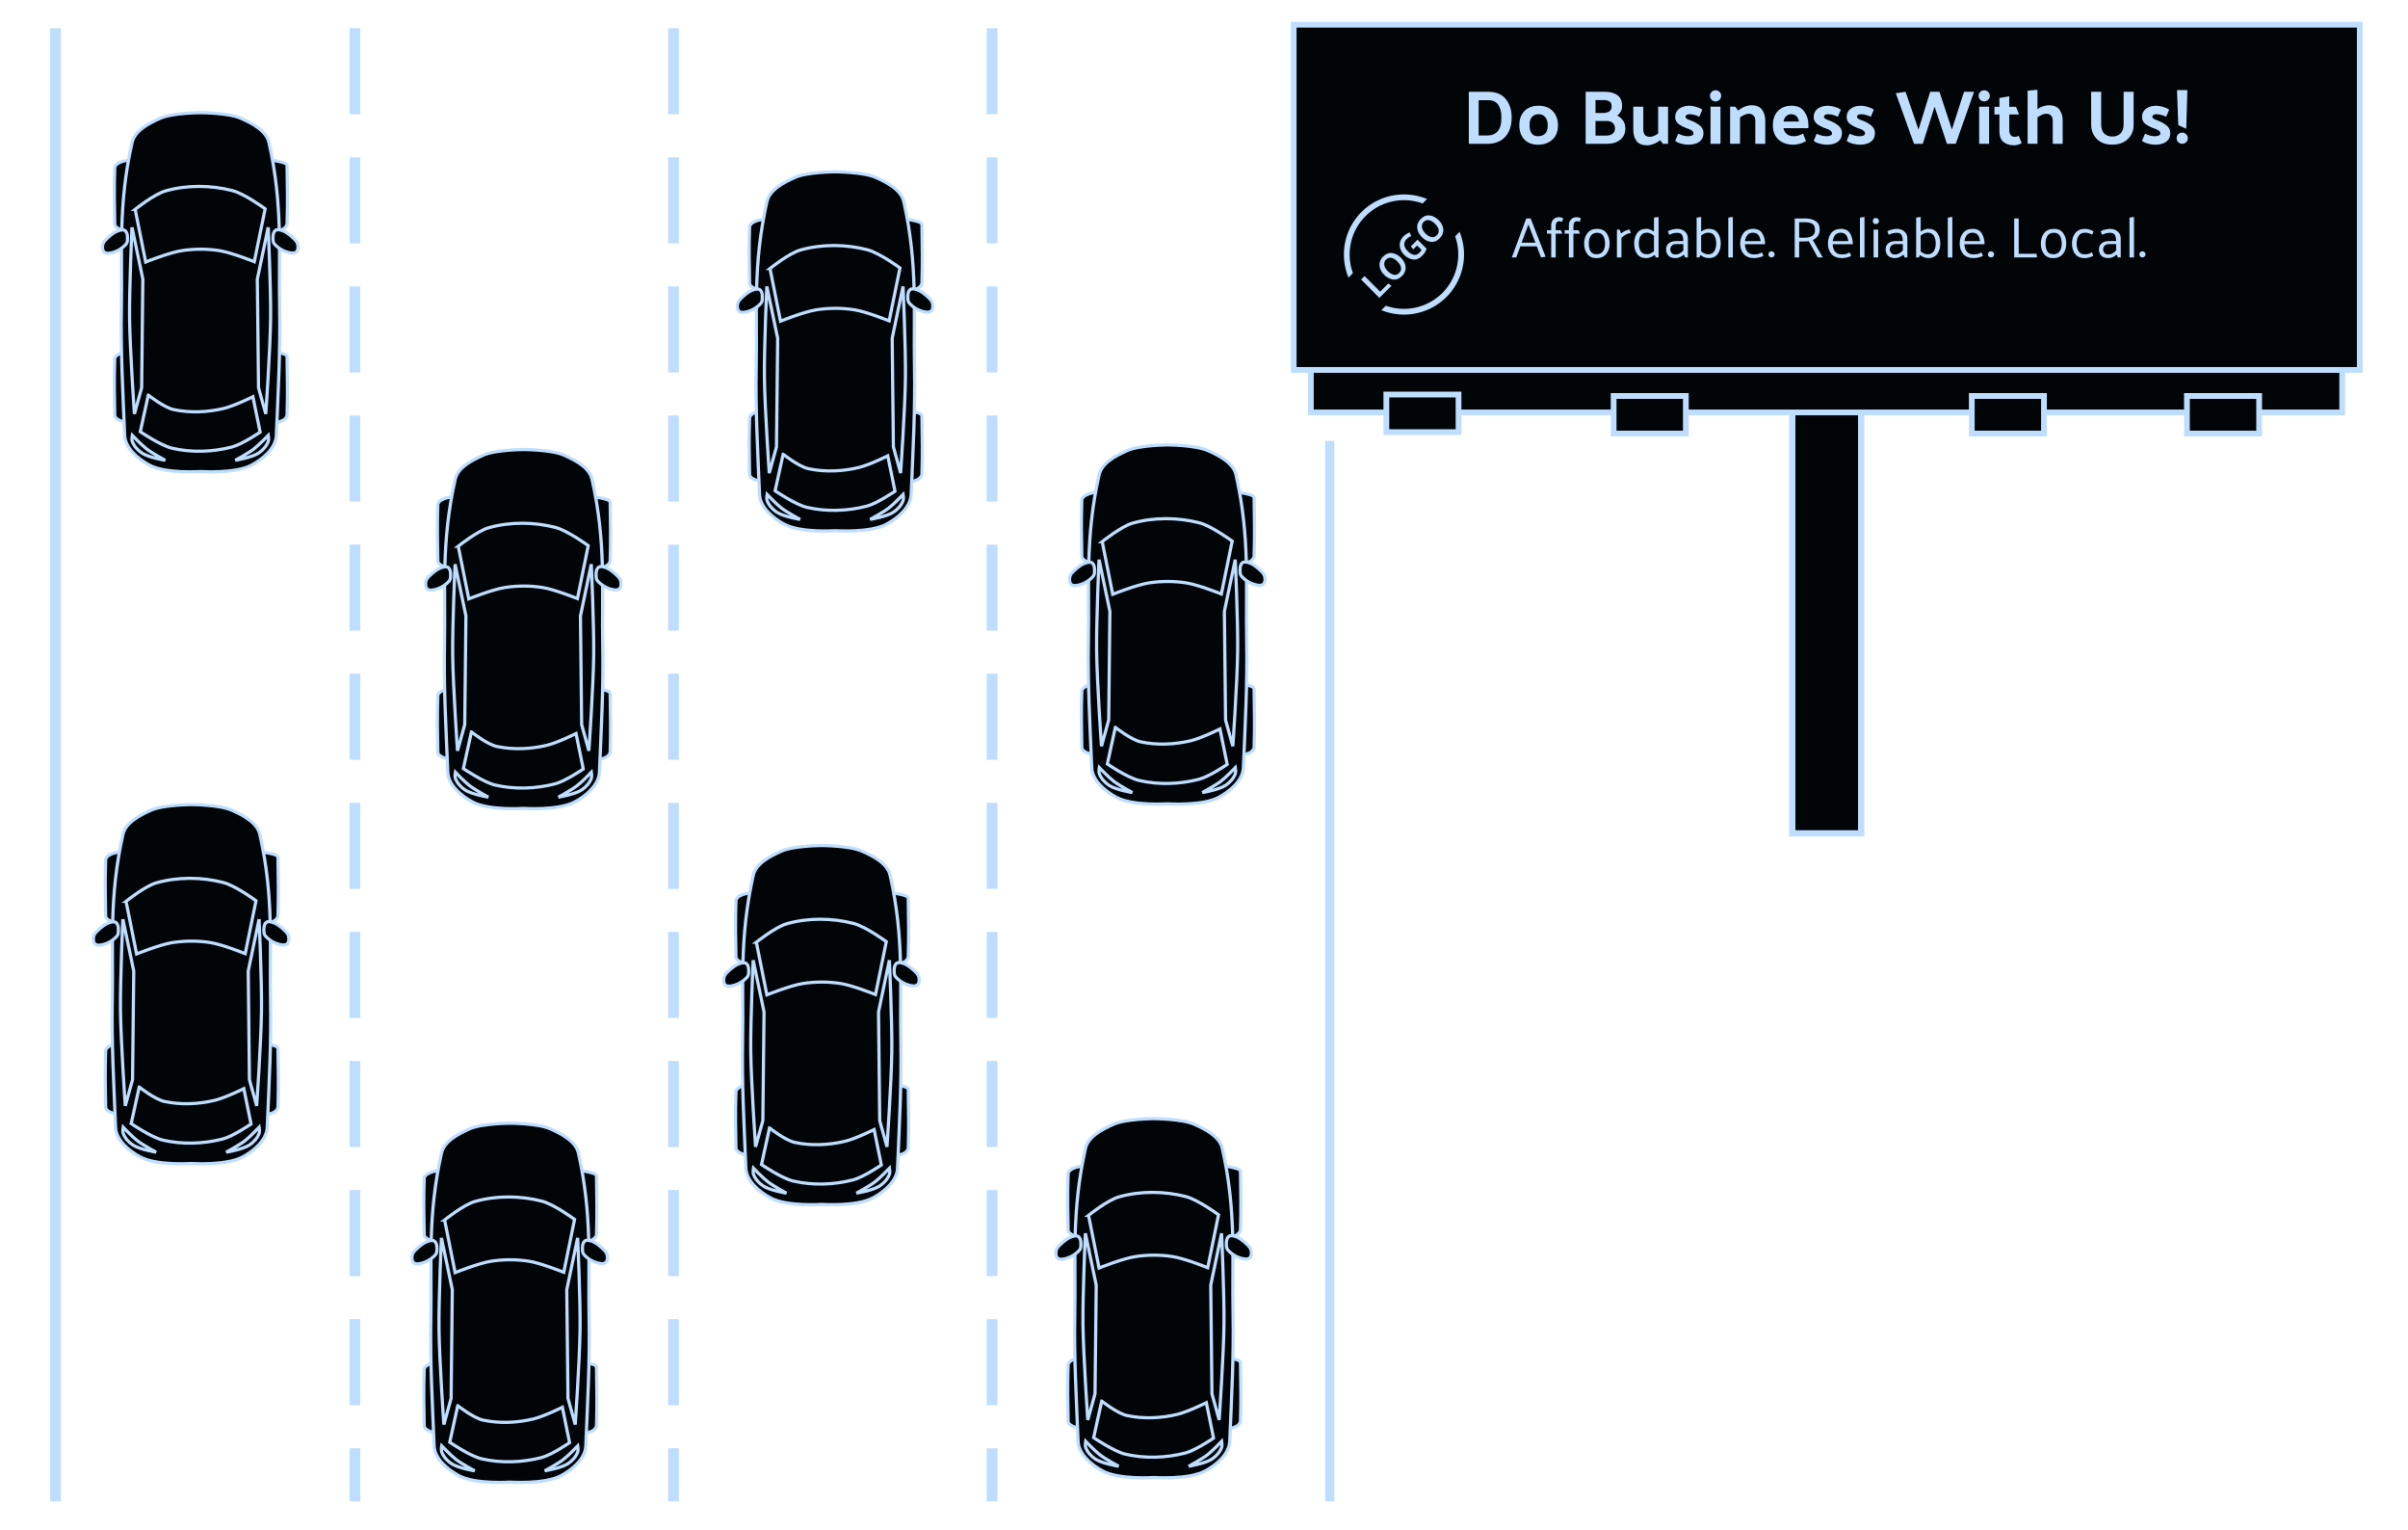<?xml version="1.0" encoding="UTF-8" standalone="no"?>
<!-- Created with Inkscape (http://www.inkscape.org/) -->

<svg
   xmlns:dc="http://purl.org/dc/elements/1.1/"
   xmlns:cc="http://creativecommons.org/ns#"
   xmlns:rdf="http://www.w3.org/1999/02/22-rdf-syntax-ns#"
   xmlns:svg="http://www.w3.org/2000/svg"
   xmlns="http://www.w3.org/2000/svg"
   xmlns:sodipodi="http://sodipodi.sourceforge.net/DTD/sodipodi-0.dtd"
   xmlns:inkscape="http://www.inkscape.org/namespaces/inkscape"
   width="200mm"
   height="127mm"
   viewBox="0 0 200 127"
   version="1.1"
   id="svg8"
   inkscape:version="0.92.2 (5c3e80d, 2017-08-06)"
   sodipodi:docname="cargraphic-3.svg">
  <defs
     id="defs2" />
  <sodipodi:namedview
     id="base"
     pagecolor="#ffffff"
     bordercolor="#666666"
     borderopacity="1.0"
     inkscape:pageopacity="0.0"
     inkscape:pageshadow="2"
     inkscape:zoom="0.7"
     inkscape:cx="461.83754"
     inkscape:cy="331.3145"
     inkscape:document-units="mm"
     inkscape:current-layer="layer1"
     showgrid="false"
     inkscape:measure-start="0,0"
     inkscape:measure-end="0,0"
     inkscape:window-width="1920"
     inkscape:window-height="1017"
     inkscape:window-x="-8"
     inkscape:window-y="-8"
     inkscape:window-maximized="1" />

  <g
     inkscape:label="Layer 1"
     inkscape:groupmode="layer"
     id="layer1"
     transform="translate(0,-170)">
    <path
       style="opacity:1;fill:#020508;fill-opacity:1;fill-rule:nonzero;stroke:#bfdeff;stroke-width:0.521;stroke-miterlimit:4;stroke-dasharray:none;stroke-opacity:1"
       d="m 148.86,179.365 h 5.725 v 59.832 h -5.725 z"
       id="rect937"
       inkscape:connector-curvature="0" />
    <path
       style="opacity:1;fill:#020508;fill-opacity:1;fill-rule:nonzero;stroke:#bfdeff;stroke-width:0.478;stroke-miterlimit:4;stroke-dasharray:none;stroke-opacity:1"
       d="m 108.874,200.004 h 85.661 v 4.241 h -85.661 z"
       id="rect935"
       inkscape:connector-curvature="0" />
    <path
       style="opacity:1;fill:#020508;fill-opacity:1;fill-rule:nonzero;stroke:#bfdeff;stroke-width:0.478;stroke-miterlimit:4;stroke-dasharray:none;stroke-opacity:1"
       d="m 107.45,172.05 h 88.544 v 28.667 h -88.544 z"
       id="rect933"
       inkscape:connector-curvature="0" />
    <path
       style="opacity:1;fill:#020508;fill-opacity:1;fill-rule:nonzero;stroke:#bfdeff;stroke-width:0.478;stroke-miterlimit:4;stroke-dasharray:none;stroke-opacity:1"
       d="m 115.146,202.76 h 5.997 v 3.119 h -5.997 z"
       id="rect939"
       inkscape:connector-curvature="0" />
    <path
       style="opacity:1;fill:#020508;fill-opacity:1;fill-rule:nonzero;stroke:#bfdeff;stroke-width:0.478;stroke-miterlimit:4;stroke-dasharray:none;stroke-opacity:1"
       d="m 134.024,205.998 h 5.997 v -3.119 h -5.997 z"
       id="rect939-2"
       inkscape:connector-curvature="0" />
    <path
       style="opacity:1;fill:#020508;fill-opacity:1;fill-rule:nonzero;stroke:#bfdeff;stroke-width:0.478;stroke-miterlimit:4;stroke-dasharray:none;stroke-opacity:1"
       d="m 163.769,205.998 h 5.997 v -3.119 h -5.997 z"
       id="rect939-2-6"
       inkscape:connector-curvature="0" />
    <path
       style="opacity:1;fill:#020508;fill-opacity:1;fill-rule:nonzero;stroke:#bfdeff;stroke-width:0.478;stroke-miterlimit:4;stroke-dasharray:none;stroke-opacity:1"
       d="m 181.64,205.998 h 5.997 v -3.119 h -5.997 z"
       id="rect939-2-6-7"
       inkscape:connector-curvature="0" />
    <g
       aria-label="Do Business With Us!"
       transform="matrix(0.119,0,0,0.119,92.05,190.778)"
       style="font-style:normal;font-variant:normal;font-weight:normal;font-stretch:normal;font-size:40px;line-height:1.25;font-family:Palanquin;-inkscape-font-specification:Palanquin;letter-spacing:0px;word-spacing:0px;fill:#bfdeff;fill-opacity:1;stroke:none"
       id="flowRoot986">
      <path
         d="m 264.849,-74.227 v -0.053 H 251.623 V -110.547 h 13.227 q 8.48,-0.053 12.587,5.067 4.107,5.067 4.107,12.853 0,8.427 -4.373,13.333 -4.373,4.907 -12.32,5.067 z m 0.267,-30.453 h -6.613 v 24.587 h 6.24 q 4.373,0 6.987,-2.88 2.667,-2.88 2.667,-9.653 0,-5.653 -2.24,-8.853 -2.24,-3.2 -7.04,-3.2 z"
         style="font-style:normal;font-variant:normal;font-weight:bold;font-stretch:normal;font-size:53.333px;font-family:Palanquin;-inkscape-font-specification:'Palanquin Bold';fill:#bfdeff;fill-opacity:1"
         id="path2959"
         inkscape:connector-curvature="0" />
      <path
         d="m 299.896,-73.64 q -6.133,-0.053 -9.6,-3.733 -3.413,-3.68 -3.413,-9.92 0,-6.187 3.573,-9.867 3.627,-3.68 9.867,-3.68 6.453,0 9.973,3.84 3.573,3.787 3.573,9.973 0,6.187 -3.84,9.76 -3.84,3.573 -10.133,3.627 z m 6.827,-13.387 q 0,-3.68 -1.653,-5.76 -1.6,-2.133 -4.587,-2.133 -3.04,0 -4.747,1.867 -1.707,1.867 -1.707,5.707 0,3.84 1.44,5.813 1.493,1.973 4.533,1.973 2.987,0 4.853,-1.76 1.867,-1.813 1.867,-5.707 z"
         style="font-style:normal;font-variant:normal;font-weight:bold;font-stretch:normal;font-size:53.333px;font-family:Palanquin;-inkscape-font-specification:'Palanquin Bold';fill:#bfdeff;fill-opacity:1"
         id="path2961"
         inkscape:connector-curvature="0" />
      <path
         d="m 346.732,-110.547 q 5.28,0 8.587,2.347 3.307,2.293 3.307,7.787 0,2.027 -0.96,3.68 -0.907,1.6 -2.4,2.773 2.453,1.28 4,3.467 1.6,2.187 1.6,5.547 0,5.013 -3.52,7.84 -3.467,2.827 -9.28,2.827 h -14.88 V -110.547 Z m -1.013,5.76 h -5.653 v 9.013 h 5.12 q 2.88,0 4.48,-1.067 1.653,-1.12 1.653,-3.467 0,-2.56 -1.493,-3.52 -1.493,-0.96 -4.107,-0.96 z m 2.293,14.613 h -7.947 v 10.187 h 7.467 q 2.773,0 4.427,-1.28 1.707,-1.28 1.707,-3.627 0,-2.56 -1.547,-3.893 -1.547,-1.387 -4.107,-1.387 z"
         style="font-style:normal;font-variant:normal;font-weight:bold;font-stretch:normal;font-size:53.333px;font-family:Palanquin;-inkscape-font-specification:'Palanquin Bold';fill:#bfdeff;fill-opacity:1"
         id="path2963"
         inkscape:connector-curvature="0" />
      <path
         d="m 385.099,-76.84 q -1.76,1.653 -4.32,2.613 -2.56,1.013 -4.64,1.013 -5.28,0 -7.52,-3.093 -2.187,-3.147 -2.187,-7.573 V -100.147 h 6.987 v 15.947 q 0,2.453 1.173,3.787 1.173,1.28 3.413,1.28 1.387,0 2.933,-0.693 1.547,-0.693 2.827,-1.6 V -100.147 h 6.933 v 25.867 h -3.627 z"
         style="font-style:normal;font-variant:normal;font-weight:bold;font-stretch:normal;font-size:53.333px;font-family:Palanquin;-inkscape-font-specification:'Palanquin Bold';fill:#bfdeff;fill-opacity:1"
         id="path2965"
         inkscape:connector-curvature="0" />
      <path
         d="m 412.524,-93.16 q -1.867,-0.853 -3.467,-1.28 -1.6,-0.48 -3.413,-0.48 -1.333,0 -2.08,0.533 -0.693,0.48 -0.693,1.387 0,0.64 0.853,1.227 0.907,0.587 2.88,1.28 3.253,1.173 6.027,3.307 2.773,2.08 2.773,5.44 0,3.84 -2.773,5.973 -2.72,2.133 -8,2.133 -1.653,0 -4.427,-0.64 -2.72,-0.64 -4.533,-2.027 l 2.08,-5.013 q 1.867,0.853 3.573,1.333 1.76,0.427 3.2,0.427 1.92,0 2.933,-0.533 1.013,-0.533 1.013,-1.387 0,-1.067 -1.013,-1.92 -1.013,-0.853 -3.2,-1.547 -3.093,-1.013 -5.867,-2.88 -2.72,-1.92 -2.72,-5.12 0,-3.68 2.72,-5.76 2.72,-2.133 7.36,-2.133 1.653,0 4.267,0.693 2.613,0.693 4.587,2.027 z"
         style="font-style:normal;font-variant:normal;font-weight:bold;font-stretch:normal;font-size:53.333px;font-family:Palanquin;-inkscape-font-specification:'Palanquin Bold';fill:#bfdeff;fill-opacity:1"
         id="path2967"
         inkscape:connector-curvature="0" />
      <path
         d="m 423.812,-111.614 q 1.653,0 2.773,1.12 1.173,1.12 1.173,2.773 0,1.653 -1.173,2.773 -1.12,1.12 -2.773,1.12 -1.6,0 -2.72,-1.12 -1.12,-1.12 -1.12,-2.773 0,-1.653 1.12,-2.773 1.12,-1.12 2.72,-1.12 z m 3.467,11.467 v 25.867 h -6.933 V -100.147 Z"
         style="font-style:normal;font-variant:normal;font-weight:bold;font-stretch:normal;font-size:53.333px;font-family:Palanquin;-inkscape-font-specification:'Palanquin Bold';fill:#bfdeff;fill-opacity:1"
         id="path2969"
         inkscape:connector-curvature="0" />
      <path
         d="m 439.698,-97.374 q 1.76,-1.76 4.373,-2.773 2.667,-1.013 4.747,-1.013 5.28,0 7.467,3.093 2.24,3.093 2.24,7.573 v 16.213 h -6.933 V -90.174 q 0,-2.453 -1.173,-3.733 -1.173,-1.333 -3.413,-1.333 -1.493,0 -3.147,0.8 -1.6,0.747 -2.933,1.76 v 18.4 h -6.933 V -100.147 h 3.627 z"
         style="font-style:normal;font-variant:normal;font-weight:bold;font-stretch:normal;font-size:53.333px;font-family:Palanquin;-inkscape-font-specification:'Palanquin Bold';fill:#bfdeff;fill-opacity:1"
         id="path2971"
         inkscape:connector-curvature="0" />
      <path
         d="m 478.315,-73.64 q -6.72,0 -10.613,-3.68 -3.84,-3.68 -3.84,-9.867 0,-6.187 3.467,-9.92 3.52,-3.733 9.547,-3.733 6.08,0 8.907,4.053 2.88,4 2.88,9.493 v 2.133 h -17.44 q 0.48,2.56 2.347,4.107 1.867,1.493 4.907,1.493 1.76,0 3.147,-0.427 1.44,-0.48 3.307,-1.333 l 2.027,5.013 q -1.813,1.387 -4.427,2.027 -2.56,0.64 -4.213,0.64 z m 3.787,-16.16 q -0.533,-2.613 -1.92,-3.84 -1.387,-1.28 -3.467,-1.28 -2.133,0 -3.573,1.333 -1.44,1.28 -1.867,3.787 z"
         style="font-style:normal;font-variant:normal;font-weight:bold;font-stretch:normal;font-size:53.333px;font-family:Palanquin;-inkscape-font-specification:'Palanquin Bold';fill:#bfdeff;fill-opacity:1"
         id="path2973"
         inkscape:connector-curvature="0" />
      <path
         d="m 509.191,-93.16 q -1.867,-0.853 -3.467,-1.28 -1.6,-0.48 -3.413,-0.48 -1.333,0 -2.08,0.533 -0.693,0.48 -0.693,1.387 0,0.64 0.853,1.227 0.907,0.587 2.88,1.28 3.253,1.173 6.027,3.307 2.773,2.08 2.773,5.44 0,3.84 -2.773,5.973 -2.72,2.133 -8,2.133 -1.653,0 -4.427,-0.64 -2.72,-0.64 -4.533,-2.027 l 2.08,-5.013 q 1.867,0.853 3.573,1.333 1.76,0.427 3.2,0.427 1.92,0 2.933,-0.533 1.013,-0.533 1.013,-1.387 0,-1.067 -1.013,-1.92 -1.013,-0.853 -3.2,-1.547 -3.093,-1.013 -5.867,-2.88 -2.72,-1.92 -2.72,-5.12 0,-3.68 2.72,-5.76 2.72,-2.133 7.36,-2.133 1.653,0 4.267,0.693 2.613,0.693 4.587,2.027 z"
         style="font-style:normal;font-variant:normal;font-weight:bold;font-stretch:normal;font-size:53.333px;font-family:Palanquin;-inkscape-font-specification:'Palanquin Bold';fill:#bfdeff;fill-opacity:1"
         id="path2975"
         inkscape:connector-curvature="0" />
      <path
         d="m 532.212,-93.16 q -1.867,-0.853 -3.467,-1.28 -1.6,-0.48 -3.413,-0.48 -1.333,0 -2.08,0.533 -0.693,0.48 -0.693,1.387 0,0.64 0.853,1.227 0.907,0.587 2.88,1.28 3.253,1.173 6.027,3.307 2.773,2.08 2.773,5.44 0,3.84 -2.773,5.973 -2.72,2.133 -8,2.133 -1.653,0 -4.427,-0.64 -2.72,-0.64 -4.533,-2.027 l 2.08,-5.013 q 1.867,0.853 3.573,1.333 1.76,0.427 3.2,0.427 1.92,0 2.933,-0.533 1.013,-0.533 1.013,-1.387 0,-1.067 -1.013,-1.92 -1.013,-0.853 -3.2,-1.547 -3.093,-1.013 -5.867,-2.88 -2.72,-1.92 -2.72,-5.12 0,-3.68 2.72,-5.76 2.72,-2.133 7.36,-2.133 1.653,0 4.267,0.693 2.613,0.693 4.587,2.027 z"
         style="font-style:normal;font-variant:normal;font-weight:bold;font-stretch:normal;font-size:53.333px;font-family:Palanquin;-inkscape-font-specification:'Palanquin Bold';fill:#bfdeff;fill-opacity:1"
         id="path2977"
         inkscape:connector-curvature="0" />
      <path
         d="m 585.33,-74.28 -8.587,-25.92 -8.267,25.92 h -6.133 l -12.693,-35.307 6.827,-0.96 9.013,26.4 8.16,-26.4 h 6.453 l 8.693,26.347 8.48,-26.347 h 6.987 l -12.747,36.267 z"
         style="font-style:normal;font-variant:normal;font-weight:bold;font-stretch:normal;font-size:53.333px;font-family:Palanquin;-inkscape-font-specification:'Palanquin Bold';fill:#bfdeff;fill-opacity:1"
         id="path2979"
         inkscape:connector-curvature="0" />
      <path
         d="m 611.312,-111.614 q 1.653,0 2.773,1.12 1.173,1.12 1.173,2.773 0,1.653 -1.173,2.773 -1.12,1.12 -2.773,1.12 -1.6,0 -2.72,-1.12 -1.12,-1.12 -1.12,-2.773 0,-1.653 1.12,-2.773 1.12,-1.12 2.72,-1.12 z m 3.467,11.467 v 25.867 h -6.933 V -100.147 Z"
         style="font-style:normal;font-variant:normal;font-weight:bold;font-stretch:normal;font-size:53.333px;font-family:Palanquin;-inkscape-font-specification:'Palanquin Bold';fill:#bfdeff;fill-opacity:1"
         id="path2981"
         inkscape:connector-curvature="0" />
      <path
         d="m 637.491,-74.814 q -0.853,0.693 -2.453,1.12 -1.547,0.48 -2.773,0.48 -4.8,0 -7.573,-2.4 -2.72,-2.453 -2.72,-6.933 v -12.213 h -3.467 v -5.333 h 3.467 v -6.133 l 6.88,-1.227 v 7.36 h 4.693 l 2.133,5.333 h -6.827 v 10.987 q 0,2.027 0.96,3.36 0.96,1.28 2.827,1.28 0.693,0 1.387,-0.16 0.693,-0.16 1.44,-0.533 z"
         style="font-style:normal;font-variant:normal;font-weight:bold;font-stretch:normal;font-size:53.333px;font-family:Palanquin;-inkscape-font-specification:'Palanquin Bold';fill:#bfdeff;fill-opacity:1"
         id="path2983"
         inkscape:connector-curvature="0" />
      <path
         d="m 648.536,-98.44 q 1.707,-1.333 3.893,-2.027 2.24,-0.693 4,-0.693 5.28,0 7.467,3.093 2.24,3.093 2.24,7.573 v 16.213 h -6.933 V -90.174 q 0,-2.453 -1.173,-3.733 -1.173,-1.333 -3.467,-1.333 -1.493,0 -3.093,0.8 -1.6,0.747 -2.933,1.76 v 18.4 h -6.88 V -111.347 l 6.88,-0.587 z"
         style="font-style:normal;font-variant:normal;font-weight:bold;font-stretch:normal;font-size:53.333px;font-family:Palanquin;-inkscape-font-specification:'Palanquin Bold';fill:#bfdeff;fill-opacity:1"
         id="path2985"
         inkscape:connector-curvature="0" />
      <path
         d="m 692.977,-110.547 v 22.56 q 0,4.533 2.187,6.613 2.187,2.027 5.653,2.027 3.52,0 5.653,-2.133 2.187,-2.133 2.187,-6.507 V -110.547 h 6.987 v 23.093 q 0,5.867 -4,9.813 -4,3.893 -10.827,3.947 -6.827,0.053 -10.827,-3.893 -3.947,-4 -3.947,-9.867 l -0.053,-23.093 z"
         style="font-style:normal;font-variant:normal;font-weight:bold;font-stretch:normal;font-size:53.333px;font-family:Palanquin;-inkscape-font-specification:'Palanquin Bold';fill:#bfdeff;fill-opacity:1"
         id="path2987"
         inkscape:connector-curvature="0" />
      <path
         d="m 738.358,-93.16 q -1.867,-0.853 -3.467,-1.28 -1.6,-0.48 -3.413,-0.48 -1.333,0 -2.08,0.533 -0.693,0.48 -0.693,1.387 0,0.64 0.853,1.227 0.907,0.587 2.88,1.28 3.253,1.173 6.027,3.307 2.773,2.08 2.773,5.44 0,3.84 -2.773,5.973 -2.72,2.133 -8,2.133 -1.653,0 -4.427,-0.64 -2.72,-0.64 -4.533,-2.027 l 2.08,-5.013 q 1.867,0.853 3.573,1.333 1.76,0.427 3.2,0.427 1.92,0 2.933,-0.533 1.013,-0.533 1.013,-1.387 0,-1.067 -1.013,-1.92 -1.013,-0.853 -3.2,-1.547 -3.093,-1.013 -5.867,-2.88 -2.72,-1.92 -2.72,-5.12 0,-3.68 2.72,-5.76 2.72,-2.133 7.36,-2.133 1.653,0 4.267,0.693 2.613,0.693 4.587,2.027 z"
         style="font-style:normal;font-variant:normal;font-weight:bold;font-stretch:normal;font-size:53.333px;font-family:Palanquin;-inkscape-font-specification:'Palanquin Bold';fill:#bfdeff;fill-opacity:1"
         id="path2989"
         inkscape:connector-curvature="0" />
      <path
         d="m 746.818,-87.294 -0.907,-24.427 h 7.253 l -0.8,26.987 z m 2.72,5.227 q 1.653,0 2.773,1.12 1.173,1.12 1.173,2.773 0,1.653 -1.173,2.773 -1.12,1.12 -2.773,1.12 -1.6,0 -2.773,-1.12 -1.12,-1.12 -1.12,-2.773 0,-1.653 1.12,-2.773 1.173,-1.12 2.773,-1.12 z"
         style="font-style:normal;font-variant:normal;font-weight:bold;font-stretch:normal;font-size:53.333px;font-family:Palanquin;-inkscape-font-specification:'Palanquin Bold';fill:#bfdeff;fill-opacity:1"
         id="path2991"
         inkscape:connector-curvature="0" />
    </g>
    <path
       style="opacity:1;fill:#020508;fill-opacity:1;fill-rule:nonzero;stroke:#bfdeff;stroke-width:0.478;stroke-miterlimit:4;stroke-dasharray:none;stroke-opacity:1"
       d="m 121.359,191.133 a 4.749,4.749 0 0 1 -4.75,4.75 4.749,4.749 0 0 1 -4.75,-4.75 4.749,4.749 0 0 1 4.75,-4.75 4.749,4.749 0 0 1 4.75,4.75 z"
       id="path994"
       inkscape:connector-curvature="0" />
    <flowRoot
       xml:space="preserve"
       id="flowRoot996"
       style="font-style:normal;font-variant:normal;font-weight:normal;font-stretch:normal;font-size:40px;line-height:1.25;font-family:Palanquin;-inkscape-font-specification:Palanquin;letter-spacing:0px;word-spacing:0px;fill:#000000;fill-opacity:1;stroke:none"
       transform="matrix(0.265,0,0,0.265,0,87)"><flowRegion
         id="flowRegion998"><rect
           id="rect1000"
           width="78.287"
           height="44.952"
           x="75.761"
           y="212.863" /></flowRegion><flowPara
         id="flowPara1002">LOG</flowPara></flowRoot>    <path
       style="opacity:1;fill:#020508;fill-opacity:1;fill-rule:nonzero;stroke:#020508;stroke-width:0.575;stroke-miterlimit:4;stroke-dasharray:none;stroke-opacity:1"
       d="m 111.391,194.065 8.045,-8.045 2.309,2.309 -8.045,8.045 z"
       id="rect1012"
       inkscape:connector-curvature="0" />
    <g
       aria-label="LOGO"
       transform="matrix(0.084,-0.084,0.084,0.084,93.704,177.13)"
       style="font-style:normal;font-variant:normal;font-weight:normal;font-stretch:normal;font-size:40px;line-height:1.25;font-family:Palanquin;-inkscape-font-specification:Palanquin;letter-spacing:0px;word-spacing:0px;fill:#bfdeff;fill-opacity:1;stroke:none"
       id="flowRoot1004">
      <path
         d="M 31.385,228.966 H 19.412 v -18.133 h 3.44 v 15.44 h 8 z"
         style="font-style:normal;font-variant:normal;font-weight:bold;font-stretch:normal;font-size:26.667px;font-family:Palanquin;-inkscape-font-specification:'Palanquin Bold';fill:#bfdeff;fill-opacity:1"
         id="path2948"
         inkscape:connector-curvature="0" />
      <path
         d="m 33.171,219.979 q 0,-4.187 2.187,-6.827 2.187,-2.667 6.16,-2.747 4.267,0 6.32,2.747 2.053,2.747 2.053,6.64 0,4.213 -2.213,6.853 -2.187,2.613 -6.16,2.693 -4.24,0 -6.293,-2.72 -2.053,-2.747 -2.053,-6.64 z m 3.6,-0.027 q 0,2.853 1.147,4.667 1.147,1.813 3.573,1.813 2.187,0 3.493,-1.627 1.307,-1.627 1.307,-5.013 0,-2.827 -1.147,-4.64 -1.147,-1.813 -3.573,-1.813 -2.133,0 -3.467,1.787 -1.333,1.787 -1.333,4.827 z"
         style="font-style:normal;font-variant:normal;font-weight:bold;font-stretch:normal;font-size:26.667px;font-family:Palanquin;-inkscape-font-specification:'Palanquin Bold';fill:#bfdeff;fill-opacity:1"
         id="path2950"
         inkscape:connector-curvature="0" />
      <path
         d="m 60.431,219.046 h 6.613 v 8.96 q -1.04,0.56 -2.507,0.96 -1.467,0.373 -3.147,0.373 -4.24,0 -6.373,-2.72 -2.107,-2.747 -2.107,-6.64 0,-4.133 2.4,-6.827 2.4,-2.693 6.507,-2.693 0.8,0 2.267,0.267 1.493,0.267 2.693,0.907 l -1.093,2.48 q -1.173,-0.347 -1.92,-0.533 -0.72,-0.213 -1.893,-0.213 -2.4,0 -3.893,1.653 -1.467,1.627 -1.467,4.933 0,2.987 1.2,4.747 1.227,1.733 3.6,1.733 0.88,0 1.52,-0.08 0.64,-0.107 1.12,-0.213 v -4.427 h -3.813 z"
         style="font-style:normal;font-variant:normal;font-weight:bold;font-stretch:normal;font-size:26.667px;font-family:Palanquin;-inkscape-font-specification:'Palanquin Bold';fill:#bfdeff;fill-opacity:1"
         id="path2952"
         inkscape:connector-curvature="0" />
      <path
         d="m 70.411,219.979 q 0,-4.187 2.187,-6.827 2.187,-2.667 6.16,-2.747 4.267,0 6.32,2.747 2.053,2.747 2.053,6.64 0,4.213 -2.213,6.853 -2.187,2.613 -6.16,2.693 -4.24,0 -6.293,-2.72 -2.053,-2.747 -2.053,-6.64 z m 3.6,-0.027 q 0,2.853 1.147,4.667 1.147,1.813 3.573,1.813 2.187,0 3.493,-1.627 1.307,-1.627 1.307,-5.013 0,-2.827 -1.147,-4.64 -1.147,-1.813 -3.573,-1.813 -2.133,0 -3.467,1.787 -1.333,1.787 -1.333,4.827 z"
         style="font-style:normal;font-variant:normal;font-weight:bold;font-stretch:normal;font-size:26.667px;font-family:Palanquin;-inkscape-font-specification:'Palanquin Bold';fill:#bfdeff;fill-opacity:1"
         id="path2954"
         inkscape:connector-curvature="0" />
    </g>
    <g
       aria-label="Affordable. Reliable. Local."
       transform="matrix(0.119,0,0,0.119,77.817,160.1)"
       style="font-style:normal;font-variant:normal;font-weight:normal;font-stretch:normal;font-size:40px;line-height:1.25;font-family:Palanquin;-inkscape-font-specification:Palanquin;letter-spacing:0px;word-spacing:0px;fill:#bfdeff;fill-opacity:1;stroke:none"
       id="flowRoot1014">
      <path
         d="m 412.831,239.806 -4.76,12.72 h 9.68 z m 1.56,-4.2 10.44,26.72 -3.16,0.48 -3,-7.72 h -11.48 l -2.84,7.72 h -3.08 l 10.04,-27.2 z"
         id="path2895"
         inkscape:connector-curvature="0" />
      <path
         d="m 428.734,240.726 q 0,-2.76 1.44,-4.36 1.44,-1.64 3.96,-1.64 0.84,0 1.68,0.24 0.84,0.24 1.28,0.48 l -0.72,2.52 q -0.32,-0.16 -0.84,-0.28 -0.52,-0.12 -0.92,-0.12 -1.48,0 -2.12,0.92 -0.6,0.92 -0.6,2.4 v 2.92 h 3.56 l 1.04,2.44 h -4.6 v 16.56 h -3.16 v -16.56 h -2.92 l -0.04,-2.44 h 2.96 z"
         id="path2897"
         inkscape:connector-curvature="0" />
      <path
         d="m 441.077,240.726 q 0,-2.76 1.44,-4.36 1.44,-1.64 3.96,-1.64 0.84,0 1.68,0.24 0.84,0.24 1.28,0.48 l -0.72,2.52 q -0.32,-0.16 -0.84,-0.28 -0.52,-0.12 -0.92,-0.12 -1.48,0 -2.12,0.92 -0.6,0.92 -0.6,2.4 v 2.92 h 3.56 l 1.04,2.44 h -4.6 v 16.56 h -3.16 v -16.56 h -2.92 l -0.04,-2.44 h 2.96 z"
         id="path2899"
         inkscape:connector-curvature="0" />
      <path
         d="m 460.341,263.326 q -4.28,-0.04 -6.44,-2.92 -2.16,-2.88 -2.16,-7.4 0.04,-4.4 2.36,-7.24 2.32,-2.84 6.64,-2.88 4.4,0 6.56,2.92 2.2,2.92 2.2,7.44 -0.04,4.44 -2.44,7.28 -2.4,2.8 -6.72,2.8 z m 6,-10.08 q 0,-3.32 -1.28,-5.48 -1.24,-2.16 -4.24,-2.16 -2.96,0 -4.4,2.08 -1.4,2.04 -1.44,5.28 0,3.4 1.2,5.52 1.2,2.12 4.2,2.12 3,0 4.44,-2 1.48,-2 1.52,-5.36 z"
         id="path2901"
         inkscape:connector-curvature="0" />
      <path
         d="m 474.62,262.806 v -19.4 h 1.92 l 0.96,2.72 q 1.08,-0.92 2.76,-1.8 1.72,-0.92 3.28,-0.92 0.16,0.64 0.36,1.28 0.2,0.6 0.4,1.24 -1.72,0 -3.48,0.96 -1.76,0.92 -3.04,2.2 v 13.72 z"
         id="path2903"
         inkscape:connector-curvature="0" />
      <path
         d="m 495.663,245.526 q -3.16,0 -4.48,2.24 -1.28,2.2 -1.28,5.32 0,3.24 1.28,5.4 1.28,2.12 4.48,2.12 1.12,0 2.4,-0.52 1.28,-0.56 2.4,-1.56 v -10.88 q -1.12,-1 -2.4,-1.56 -1.28,-0.56 -2.4,-0.56 z m 8,-10.92 v 28.2 h -1.88 l -0.84,-1.76 q -1.24,1 -2.84,1.64 -1.56,0.64 -3,0.64 -4.24,0 -6.36,-2.88 -2.08,-2.92 -2.08,-7.32 0,-4.48 2.12,-7.36 2.16,-2.92 6.4,-2.92 1.24,0 2.68,0.56 1.44,0.52 2.6,1.4 v -9.84 z"
         id="path2905"
         inkscape:connector-curvature="0" />
      <path
         d="m 511.851,257.286 q 0,1.24 0.84,2.36 0.88,1.12 2.8,1.12 1.68,0 3.08,-0.84 1.4,-0.84 2.4,-2 v -4.44 h -5.12 q -1.96,0 -3,1.16 -1,1.12 -1,2.64 z m -1.68,-12.68 q 1.12,-0.76 3.16,-1.24 2.04,-0.48 3.24,-0.48 3.36,0 5.44,1.84 2.12,1.8 2.12,4.72 v 13.36 h -1.92 l -0.84,-1.96 q -1,0.92 -2.6,1.68 -1.6,0.76 -3.2,0.76 -3.36,0 -5,-1.68 -1.64,-1.72 -1.64,-4.32 0,-2.88 1.92,-4.36 1.96,-1.52 5.08,-1.52 h 5 q 0,-2.4 -0.76,-4.08 -0.76,-1.68 -3.48,-1.68 -1.96,0 -3.24,0.44 -1.28,0.44 -2.36,0.92 -0.2,-0.6 -0.44,-1.2 -0.24,-0.6 -0.48,-1.2 z"
         id="path2907"
         inkscape:connector-curvature="0" />
      <path
         d="m 530.247,262.806 v -27.8 l 3.16,-0.44 v 10.24 q 1.16,-0.88 2.56,-1.4 1.4,-0.56 2.68,-0.56 4.28,0 6.36,2.92 2.08,2.92 2.08,7.32 0,4.44 -2.12,7.32 -2.08,2.88 -6.32,2.88 -1.44,0 -2.96,-0.56 -1.52,-0.6 -2.8,-1.6 -0.16,0.4 -0.36,0.84 -0.2,0.44 -0.4,0.84 z m 3.16,-4.2 q 1.12,1 2.36,1.52 1.28,0.52 2.4,0.52 3.12,0 4.44,-2.2 1.32,-2.2 1.32,-5.32 0,-3.24 -1.28,-5.4 -1.28,-2.2 -4.48,-2.2 -1.12,0 -2.4,0.56 -1.24,0.52 -2.36,1.52 z"
         id="path2909"
         inkscape:connector-curvature="0" />
      <path
         d="m 552.356,262.806 v -27.8 l 3.16,-0.44 v 28.24 z"
         id="path2911"
         inkscape:connector-curvature="0" />
      <path
         d="m 578.008,253.606 h -14.08 q 0.12,3.08 1.64,5.12 1.52,2 4.8,2 1.96,0 3.16,-0.4 1.24,-0.44 2.36,-0.96 l 1,2.32 q -1.24,0.84 -3.24,1.2 -2,0.4 -3.2,0.4 -4.84,0 -7.32,-2.84 -2.48,-2.88 -2.48,-7.4 0.04,-4.4 2.36,-7.28 2.36,-2.88 6.68,-2.88 4.52,0 6.4,3.2 1.92,3.16 1.92,7.52 z m -3.12,-2.16 q -0.32,-2.6 -1.56,-4.24 -1.24,-1.64 -3.76,-1.64 -2.52,0 -3.92,1.64 -1.36,1.64 -1.64,4.24 z"
         id="path2913"
         inkscape:connector-curvature="0" />
      <path
         d="m 582.541,258.526 q 0.88,0 1.48,0.64 0.64,0.6 0.64,1.48 0,0.92 -0.64,1.56 -0.6,0.6 -1.48,0.6 -0.92,0 -1.56,-0.6 -0.64,-0.64 -0.64,-1.56 0,-0.88 0.64,-1.48 0.64,-0.64 1.56,-0.64 z"
         id="path2915"
         inkscape:connector-curvature="0" />
      <path
         d="m 606.103,238.286 h -4.28 v 10.76 h 4 q 2.88,0 4.96,-1.16 2.08,-1.16 2.08,-4.24 0,-3.2 -1.88,-4.28 -1.88,-1.08 -4.88,-1.08 z m 8.68,24.52 -6.28,-11.32 q -0.68,0.08 -1.4,0.12 -0.68,0.04 -1.44,0.04 h -3.84 v 11.16 h -3.12 v -27.2 h 7.4 q 4.28,0 7.16,1.84 2.88,1.8 2.88,6.08 -0.04,2.76 -1.4,4.52 -1.32,1.72 -3.44,2.6 l 6.96,12.16 z"
         id="path2917"
         inkscape:connector-curvature="0" />
      <path
         d="m 639.258,253.606 h -14.08 q 0.12,3.08 1.64,5.12 1.52,2 4.8,2 1.96,0 3.16,-0.4 1.24,-0.44 2.36,-0.96 l 1,2.32 q -1.24,0.84 -3.24,1.2 -2,0.4 -3.2,0.4 -4.84,0 -7.32,-2.84 -2.48,-2.88 -2.48,-7.4 0.04,-4.4 2.36,-7.28 2.36,-2.88 6.68,-2.88 4.52,0 6.4,3.2 1.92,3.16 1.92,7.52 z m -3.12,-2.16 q -0.32,-2.6 -1.56,-4.24 -1.24,-1.64 -3.76,-1.64 -2.52,0 -3.92,1.64 -1.36,1.64 -1.64,4.24 z"
         id="path2919"
         inkscape:connector-curvature="0" />
      <path
         d="m 644.231,262.806 v -27.8 l 3.16,-0.44 v 28.24 z"
         id="path2921"
         inkscape:connector-curvature="0" />
      <path
         d="m 655.322,239.566 q -0.92,0 -1.52,-0.6 -0.6,-0.64 -0.6,-1.56 -0.04,-0.88 0.56,-1.48 0.64,-0.64 1.56,-0.64 0.88,0 1.52,0.64 0.68,0.6 0.68,1.48 0,0.92 -0.68,1.56 -0.64,0.6 -1.52,0.6 z m -1.56,23.24 v -19.4 h 3.2 v 19.4 z"
         id="path2923"
         inkscape:connector-curvature="0" />
      <path
         d="m 665.054,257.286 q 0,1.24 0.84,2.36 0.88,1.12 2.8,1.12 1.68,0 3.08,-0.84 1.4,-0.84 2.4,-2 v -4.44 h -5.12 q -1.96,0 -3,1.16 -1,1.12 -1,2.64 z m -1.68,-12.68 q 1.12,-0.76 3.16,-1.24 2.04,-0.48 3.24,-0.48 3.36,0 5.44,1.84 2.12,1.8 2.12,4.72 v 13.36 h -1.92 l -0.84,-1.96 q -1,0.92 -2.6,1.68 -1.6,0.76 -3.2,0.76 -3.36,0 -5,-1.68 -1.64,-1.72 -1.64,-4.32 0,-2.88 1.92,-4.36 1.96,-1.52 5.08,-1.52 h 5 q 0,-2.4 -0.76,-4.08 -0.76,-1.68 -3.48,-1.68 -1.96,0 -3.24,0.44 -1.28,0.44 -2.36,0.92 -0.2,-0.6 -0.44,-1.2 -0.24,-0.6 -0.48,-1.2 z"
         id="path2925"
         inkscape:connector-curvature="0" />
      <path
         d="m 683.45,262.806 v -27.8 l 3.16,-0.44 v 10.24 q 1.16,-0.88 2.56,-1.4 1.4,-0.56 2.68,-0.56 4.28,0 6.36,2.92 2.08,2.92 2.08,7.32 0,4.44 -2.12,7.32 -2.08,2.88 -6.32,2.88 -1.44,0 -2.96,-0.56 -1.52,-0.6 -2.8,-1.6 -0.16,0.4 -0.36,0.84 -0.2,0.44 -0.4,0.84 z m 3.16,-4.2 q 1.12,1 2.36,1.52 1.28,0.52 2.4,0.52 3.12,0 4.44,-2.2 1.32,-2.2 1.32,-5.32 0,-3.24 -1.28,-5.4 -1.28,-2.2 -4.48,-2.2 -1.12,0 -2.4,0.56 -1.24,0.52 -2.36,1.52 z"
         id="path2927"
         inkscape:connector-curvature="0" />
      <path
         d="m 705.559,262.806 v -27.8 l 3.16,-0.44 v 28.24 z"
         id="path2929"
         inkscape:connector-curvature="0" />
      <path
         d="m 731.211,253.606 h -14.08 q 0.12,3.08 1.64,5.12 1.52,2 4.8,2 1.96,0 3.16,-0.4 1.24,-0.44 2.36,-0.96 l 1,2.32 q -1.24,0.84 -3.24,1.2 -2,0.4 -3.2,0.4 -4.84,0 -7.32,-2.84 -2.48,-2.88 -2.48,-7.4 0.04,-4.4 2.36,-7.28 2.36,-2.88 6.68,-2.88 4.52,0 6.4,3.2 1.92,3.16 1.92,7.52 z m -3.12,-2.16 q -0.32,-2.6 -1.56,-4.24 -1.24,-1.64 -3.76,-1.64 -2.52,0 -3.92,1.64 -1.36,1.64 -1.64,4.24 z"
         id="path2931"
         inkscape:connector-curvature="0" />
      <path
         d="m 735.744,258.526 q 0.88,0 1.48,0.64 0.64,0.6 0.64,1.48 0,0.92 -0.64,1.56 -0.6,0.6 -1.48,0.6 -0.92,0 -1.56,-0.6 -0.64,-0.64 -0.64,-1.56 0,-0.88 0.64,-1.48 0.64,-0.64 1.56,-0.64 z"
         id="path2933"
         inkscape:connector-curvature="0" />
      <path
         d="m 767.826,262.806 h -15.92 v -27.2 h 3.12 v 24.68 h 12.44 z"
         id="path2935"
         inkscape:connector-curvature="0" />
      <path
         d="m 779.091,263.326 q -4.28,-0.04 -6.44,-2.92 -2.16,-2.88 -2.16,-7.4 0.04,-4.4 2.36,-7.24 2.32,-2.84 6.64,-2.88 4.4,0 6.56,2.92 2.2,2.92 2.2,7.44 -0.04,4.44 -2.44,7.28 -2.4,2.8 -6.72,2.8 z m 6,-10.08 q 0,-3.32 -1.28,-5.48 -1.24,-2.16 -4.24,-2.16 -2.96,0 -4.4,2.08 -1.4,2.04 -1.44,5.28 0,3.4 1.2,5.52 1.2,2.12 4.2,2.12 3,0 4.44,-2 1.48,-2 1.52,-5.36 z"
         id="path2937"
         inkscape:connector-curvature="0" />
      <path
         d="m 801.25,245.566 q -2.96,0 -4.36,2.16 -1.4,2.12 -1.44,5.28 0,3.28 1.32,5.48 1.32,2.16 4.32,2.16 1.96,0 2.96,-0.4 1,-0.4 2.12,-0.96 l 0.96,2.32 q -1.24,0.8 -3,1.24 -1.76,0.48 -3,0.48 -4.4,0 -6.68,-2.88 -2.24,-2.88 -2.24,-7.4 0.04,-4.44 2.36,-7.28 2.36,-2.88 6.76,-2.88 1.16,0 2.92,0.48 1.8,0.44 3.04,1.28 l -0.96,2.28 q -1.12,-0.52 -2.16,-0.92 -1,-0.44 -2.92,-0.44 z"
         id="path2939"
         inkscape:connector-curvature="0" />
      <path
         d="m 813.96,257.286 q 0,1.24 0.84,2.36 0.88,1.12 2.8,1.12 1.68,0 3.08,-0.84 1.4,-0.84 2.4,-2 v -4.44 h -5.12 q -1.96,0 -3,1.16 -1,1.12 -1,2.64 z m -1.68,-12.68 q 1.12,-0.76 3.16,-1.24 2.04,-0.48 3.24,-0.48 3.36,0 5.44,1.84 2.12,1.8 2.12,4.72 v 13.36 h -1.92 l -0.84,-1.96 q -1,0.92 -2.6,1.68 -1.6,0.76 -3.2,0.76 -3.36,0 -5,-1.68 -1.64,-1.72 -1.64,-4.32 0,-2.88 1.92,-4.36 1.96,-1.52 5.08,-1.52 h 5 q 0,-2.4 -0.76,-4.08 -0.76,-1.68 -3.48,-1.68 -1.96,0 -3.24,0.44 -1.28,0.44 -2.36,0.92 -0.2,-0.6 -0.44,-1.2 -0.24,-0.6 -0.48,-1.2 z"
         id="path2941"
         inkscape:connector-curvature="0" />
      <path
         d="m 832.356,262.806 v -27.8 l 3.16,-0.44 v 28.24 z"
         id="path2943"
         inkscape:connector-curvature="0" />
      <path
         d="m 841.447,258.526 q 0.88,0 1.48,0.64 0.64,0.6 0.64,1.48 0,0.92 -0.64,1.56 -0.6,0.6 -1.48,0.6 -0.92,0 -1.56,-0.6 -0.64,-0.64 -0.64,-1.56 0,-0.88 0.64,-1.48 0.64,-0.64 1.56,-0.64 z"
         id="path2945"
         inkscape:connector-curvature="0" />
    </g>
    <path
       style="fill:none;stroke:#bfdeff;stroke-width:0.893;stroke-linecap:butt;stroke-linejoin:miter;stroke-miterlimit:4;stroke-dasharray:7.146, 3.573;stroke-dashoffset:0;stroke-opacity:1"
       d="M 29.482,172.343 V 294.665"
       id="path2554"
       inkscape:connector-curvature="0" />
    <path
       style="fill:none;stroke:#bfdeff;stroke-width:0.893;stroke-linecap:butt;stroke-linejoin:miter;stroke-miterlimit:4;stroke-dasharray:none;stroke-dashoffset:0;stroke-opacity:1"
       d="M 4.611,172.343 V 294.665"
       id="path2554-0"
       inkscape:connector-curvature="0" />
    <path
       style="fill:none;stroke:#bfdeff;stroke-width:0.758;stroke-linecap:butt;stroke-linejoin:miter;stroke-miterlimit:4;stroke-dasharray:none;stroke-dashoffset:0;stroke-opacity:1"
       d="m 110.445,206.607 v 88.058"
       id="path2554-0-4-0-4"
       inkscape:connector-curvature="0" />
    <g
       id="g2552-21"
       transform="translate(-18.139,36.355)">
      <path
         sodipodi:nodetypes="sssssssss"
         inkscape:connector-curvature="0"
         id="path2504-8-1"
         d="m 65.381,246.893 c -0.203,0.086 -0.46,0.247 -0.468,0.468 -0.062,1.674 -0.029,3.237 0,4.677 0.004,0.205 0.245,0.356 0.434,0.434 0.607,0.251 1.38,0.287 1.971,0 0.178,-0.087 0.361,-0.27 0.367,-0.468 0.056,-1.716 0.028,-3.051 0,-4.811 -0.004,-0.22 -0.355,-0.278 -0.568,-0.334 -0.56,-0.147 -1.204,-0.193 -1.737,0.033 z"
         style="fill:#020508;fill-opacity:1;stroke:#bfdeff;stroke-width:0.265px;stroke-linecap:butt;stroke-linejoin:miter;stroke-opacity:1" />
      <path
         sodipodi:nodetypes="sssssssss"
         inkscape:connector-curvature="0"
         id="path2504-9"
         d="m 65.381,231.018 c -0.203,0.086 -0.46,0.247 -0.468,0.468 -0.062,1.674 -0.029,3.237 0,4.677 0.004,0.205 0.245,0.356 0.434,0.434 0.607,0.251 1.38,0.287 1.971,0 0.178,-0.087 0.361,-0.27 0.367,-0.468 0.056,-1.716 0.028,-3.051 0,-4.811 -0.004,-0.22 -0.355,-0.278 -0.568,-0.334 -0.56,-0.147 -1.204,-0.193 -1.737,0.033 z"
         style="fill:#020508;fill-opacity:1;stroke:#bfdeff;stroke-width:0.265px;stroke-linecap:butt;stroke-linejoin:miter;stroke-opacity:1" />
      <path
         sodipodi:nodetypes="sssssssss"
         inkscape:connector-curvature="0"
         id="path2504-7-5"
         d="m 53.839,231.018 c -0.203,0.086 -0.46,0.247 -0.468,0.468 -0.062,1.674 -0.029,3.237 0,4.677 0.004,0.205 0.245,0.356 0.434,0.434 0.607,0.251 1.38,0.287 1.971,0 0.178,-0.087 0.361,-0.27 0.367,-0.468 0.056,-1.716 0.028,-3.051 0,-4.811 -0.004,-0.22 -0.355,-0.278 -0.568,-0.334 -0.56,-0.147 -1.204,-0.193 -1.737,0.033 z"
         style="fill:#020508;fill-opacity:1;stroke:#bfdeff;stroke-width:0.265px;stroke-linecap:butt;stroke-linejoin:miter;stroke-opacity:1" />
      <path
         sodipodi:nodetypes="sssssssss"
         inkscape:connector-curvature="0"
         id="path2504-7-3-4"
         d="m 53.839,246.893 c -0.203,0.086 -0.46,0.247 -0.468,0.468 -0.062,1.674 -0.029,3.237 0,4.677 0.004,0.205 0.245,0.356 0.434,0.434 0.607,0.251 1.38,0.287 1.971,0 0.178,-0.087 0.361,-0.27 0.367,-0.468 0.056,-1.716 0.028,-3.051 0,-4.811 -0.004,-0.22 -0.355,-0.278 -0.568,-0.334 -0.56,-0.147 -1.204,-0.193 -1.737,0.033 z"
         style="fill:#020508;fill-opacity:1;stroke:#bfdeff;stroke-width:0.265px;stroke-linecap:butt;stroke-linejoin:miter;stroke-opacity:1" />
      <path
         sodipodi:nodetypes="ssssscssssscs"
         inkscape:connector-curvature="0"
         id="path2432-9"
         d="m 56.25,256.175 c -0.952,-0.512 -2.011,-1.412 -2.054,-2.472 -0.153,-3.77 -0.342,-7.038 -0.274,-10.557 0.089,-4.596 -0.292,-8.5 0.89,-13.764 0.221,-0.987 1.388,-1.581 2.328,-2.005 1.026,-0.462 3.355,-0.468 3.355,-0.468 0,0 2.329,0.006 3.355,0.468 0.94,0.423 2.106,1.018 2.328,2.005 1.182,5.265 0.801,9.168 0.89,13.764 0.068,3.52 -0.121,6.787 -0.274,10.557 -0.043,1.06 -1.102,1.961 -2.054,2.472 -1.369,0.736 -4.245,0.535 -4.245,0.535 0,0 -2.876,0.201 -4.245,-0.535 z"
         style="fill:#020508;fill-opacity:1;stroke:#bfdeff;stroke-width:0.268px;stroke-linecap:butt;stroke-linejoin:miter;stroke-opacity:1" />
      <path
         sodipodi:nodetypes="ccssccssc"
         inkscape:connector-curvature="0"
         id="path2449-9"
         d="m 55.066,234.941 0.874,4.37 c 0,0 1.964,-0.786 3,-0.945 1.027,-0.158 2.091,-0.159 3.118,0 1.004,0.155 2.906,0.921 2.906,0.921 l 0.898,-4.394 c 0,0 -1.713,-1.254 -2.717,-1.512 -1.792,-0.461 -3.771,-0.479 -5.552,0.024 -0.949,0.268 -2.528,1.536 -2.528,1.536 z"
         style="fill:none;stroke:#bfdeff;stroke-width:0.265px;stroke-linecap:butt;stroke-linejoin:miter;stroke-opacity:1" />
      <path
         sodipodi:nodetypes="ccccsc"
         inkscape:connector-curvature="0"
         id="path2451-3"
         d="m 66.116,236.425 -0.902,4.31 0.1,9.02 0.601,2.172 c 0,0 0.369,-5.275 0.401,-7.918 0.031,-2.529 -0.2,-7.584 -0.2,-7.584 z"
         style="fill:none;stroke:#bfdeff;stroke-width:0.265px;stroke-linecap:butt;stroke-linejoin:miter;stroke-opacity:1" />
      <path
         sodipodi:nodetypes="ccccsc"
         inkscape:connector-curvature="0"
         id="path2451-5-4"
         d="m 54.803,236.425 0.902,4.31 -0.1,9.02 -0.601,2.172 c 0,0 -0.369,-5.275 -0.401,-7.918 -0.031,-2.529 0.2,-7.584 0.2,-7.584 z"
         style="fill:none;stroke:#bfdeff;stroke-width:0.265px;stroke-linecap:butt;stroke-linejoin:miter;stroke-opacity:1" />
      <path
         sodipodi:nodetypes="ccssccssc"
         inkscape:connector-curvature="0"
         id="path2468-6"
         d="m 56.16,250.361 -0.668,3.04 c 0,0 1.674,1.144 2.639,1.37 1.616,0.377 3.371,0.316 4.978,-0.1 0.854,-0.221 2.339,-1.236 2.339,-1.236 l -0.601,-2.94 c 0,0 -1.529,0.758 -2.405,0.969 -1.354,0.325 -2.814,0.392 -4.176,0.1 -0.809,-0.173 -2.105,-1.203 -2.105,-1.203 z"
         style="fill:none;stroke:#bfdeff;stroke-width:0.265px;stroke-linecap:butt;stroke-linejoin:miter;stroke-opacity:1" />
      <path
         sodipodi:nodetypes="cscssc"
         inkscape:connector-curvature="0"
         id="path2470-7"
         d="m 54.824,253.702 c 0,0 0.764,0.801 1.203,1.136 0.477,0.364 1.537,0.935 1.537,0.935 0,0 -1.376,-0.225 -1.938,-0.601 -0.348,-0.233 -0.66,-0.574 -0.802,-0.969 -0.057,-0.157 0,-0.501 0,-0.501 z"
         style="fill:none;stroke:#bfdeff;stroke-width:0.265px;stroke-linecap:butt;stroke-linejoin:miter;stroke-opacity:1" />
      <path
         sodipodi:nodetypes="cscssc"
         inkscape:connector-curvature="0"
         id="path2470-3-6"
         d="m 66.124,253.702 c 0,0 -0.764,0.801 -1.203,1.136 -0.477,0.364 -1.537,0.935 -1.537,0.935 0,0 1.376,-0.225 1.938,-0.601 0.348,-0.233 0.66,-0.574 0.802,-0.969 0.057,-0.157 0,-0.501 0,-0.501 z"
         style="fill:none;stroke:#bfdeff;stroke-width:0.265px;stroke-linecap:butt;stroke-linejoin:miter;stroke-opacity:1" />
      <path
         sodipodi:nodetypes="sssssssss"
         inkscape:connector-curvature="0"
         id="path2487-5"
         d="m 54.239,236.714 c 0.208,0.179 0.201,0.528 0.184,0.802 -0.007,0.113 -0.043,0.233 -0.117,0.317 -0.357,0.406 -0.899,0.698 -1.437,0.752 -0.139,0.014 -0.31,-0.011 -0.401,-0.117 -0.139,-0.162 -0.135,-0.428 -0.084,-0.635 0.046,-0.186 0.195,-0.336 0.334,-0.468 0.307,-0.292 0.659,-0.581 1.069,-0.685 0.146,-0.037 0.337,-0.065 0.451,0.033 z"
         style="fill:#020508;fill-opacity:1;stroke:#bfdeff;stroke-width:0.265px;stroke-linecap:butt;stroke-linejoin:miter;stroke-opacity:1" />
      <path
         sodipodi:nodetypes="sssssssss"
         inkscape:connector-curvature="0"
         id="path2487-1-4"
         d="m 66.705,236.697 c -0.208,0.179 -0.201,0.528 -0.184,0.802 0.007,0.113 0.043,0.233 0.117,0.317 0.357,0.406 0.899,0.698 1.437,0.752 0.139,0.014 0.31,-0.011 0.401,-0.117 0.139,-0.162 0.135,-0.428 0.084,-0.635 -0.046,-0.186 -0.195,-0.336 -0.334,-0.468 -0.307,-0.292 -0.659,-0.581 -1.069,-0.685 -0.146,-0.037 -0.337,-0.065 -0.451,0.033 z"
         style="fill:#020508;fill-opacity:1;stroke:#bfdeff;stroke-width:0.265px;stroke-linecap:butt;stroke-linejoin:miter;stroke-opacity:1" />
    </g>
    <g
       id="g2552-9"
       transform="translate(-44.597,9.897)">
      <path
         sodipodi:nodetypes="sssssssss"
         inkscape:connector-curvature="0"
         id="path2504-8-3"
         d="m 65.381,246.893 c -0.203,0.086 -0.46,0.247 -0.468,0.468 -0.062,1.674 -0.029,3.237 0,4.677 0.004,0.205 0.245,0.356 0.434,0.434 0.607,0.251 1.38,0.287 1.971,0 0.178,-0.087 0.361,-0.27 0.367,-0.468 0.056,-1.716 0.028,-3.051 0,-4.811 -0.004,-0.22 -0.355,-0.278 -0.568,-0.334 -0.56,-0.147 -1.204,-0.193 -1.737,0.033 z"
         style="fill:#020508;fill-opacity:1;stroke:#bfdeff;stroke-width:0.265px;stroke-linecap:butt;stroke-linejoin:miter;stroke-opacity:1" />
      <path
         sodipodi:nodetypes="sssssssss"
         inkscape:connector-curvature="0"
         id="path2504-19"
         d="m 65.381,231.018 c -0.203,0.086 -0.46,0.247 -0.468,0.468 -0.062,1.674 -0.029,3.237 0,4.677 0.004,0.205 0.245,0.356 0.434,0.434 0.607,0.251 1.38,0.287 1.971,0 0.178,-0.087 0.361,-0.27 0.367,-0.468 0.056,-1.716 0.028,-3.051 0,-4.811 -0.004,-0.22 -0.355,-0.278 -0.568,-0.334 -0.56,-0.147 -1.204,-0.193 -1.737,0.033 z"
         style="fill:#020508;fill-opacity:1;stroke:#bfdeff;stroke-width:0.265px;stroke-linecap:butt;stroke-linejoin:miter;stroke-opacity:1" />
      <path
         sodipodi:nodetypes="sssssssss"
         inkscape:connector-curvature="0"
         id="path2504-7-7"
         d="m 53.839,231.018 c -0.203,0.086 -0.46,0.247 -0.468,0.468 -0.062,1.674 -0.029,3.237 0,4.677 0.004,0.205 0.245,0.356 0.434,0.434 0.607,0.251 1.38,0.287 1.971,0 0.178,-0.087 0.361,-0.27 0.367,-0.468 0.056,-1.716 0.028,-3.051 0,-4.811 -0.004,-0.22 -0.355,-0.278 -0.568,-0.334 -0.56,-0.147 -1.204,-0.193 -1.737,0.033 z"
         style="fill:#020508;fill-opacity:1;stroke:#bfdeff;stroke-width:0.265px;stroke-linecap:butt;stroke-linejoin:miter;stroke-opacity:1" />
      <path
         sodipodi:nodetypes="sssssssss"
         inkscape:connector-curvature="0"
         id="path2504-7-3-46"
         d="m 53.839,246.893 c -0.203,0.086 -0.46,0.247 -0.468,0.468 -0.062,1.674 -0.029,3.237 0,4.677 0.004,0.205 0.245,0.356 0.434,0.434 0.607,0.251 1.38,0.287 1.971,0 0.178,-0.087 0.361,-0.27 0.367,-0.468 0.056,-1.716 0.028,-3.051 0,-4.811 -0.004,-0.22 -0.355,-0.278 -0.568,-0.334 -0.56,-0.147 -1.204,-0.193 -1.737,0.033 z"
         style="fill:#020508;fill-opacity:1;stroke:#bfdeff;stroke-width:0.265px;stroke-linecap:butt;stroke-linejoin:miter;stroke-opacity:1" />
      <path
         sodipodi:nodetypes="ssssscssssscs"
         inkscape:connector-curvature="0"
         id="path2432-3"
         d="m 56.25,256.175 c -0.952,-0.512 -2.011,-1.412 -2.054,-2.472 -0.153,-3.77 -0.342,-7.038 -0.274,-10.557 0.089,-4.596 -0.292,-8.5 0.89,-13.764 0.221,-0.987 1.388,-1.581 2.328,-2.005 1.026,-0.462 3.355,-0.468 3.355,-0.468 0,0 2.329,0.006 3.355,0.468 0.94,0.423 2.106,1.018 2.328,2.005 1.182,5.265 0.801,9.168 0.89,13.764 0.068,3.52 -0.121,6.787 -0.274,10.557 -0.043,1.06 -1.102,1.961 -2.054,2.472 -1.369,0.736 -4.245,0.535 -4.245,0.535 0,0 -2.876,0.201 -4.245,-0.535 z"
         style="fill:#020508;fill-opacity:1;stroke:#bfdeff;stroke-width:0.268px;stroke-linecap:butt;stroke-linejoin:miter;stroke-opacity:1" />
      <path
         sodipodi:nodetypes="ccssccssc"
         inkscape:connector-curvature="0"
         id="path2449-1"
         d="m 55.066,234.941 0.874,4.37 c 0,0 1.964,-0.786 3,-0.945 1.027,-0.158 2.091,-0.159 3.118,0 1.004,0.155 2.906,0.921 2.906,0.921 l 0.898,-4.394 c 0,0 -1.713,-1.254 -2.717,-1.512 -1.792,-0.461 -3.771,-0.479 -5.552,0.024 -0.949,0.268 -2.528,1.536 -2.528,1.536 z"
         style="fill:none;stroke:#bfdeff;stroke-width:0.265px;stroke-linecap:butt;stroke-linejoin:miter;stroke-opacity:1" />
      <path
         sodipodi:nodetypes="ccccsc"
         inkscape:connector-curvature="0"
         id="path2451-93"
         d="m 66.116,236.425 -0.902,4.31 0.1,9.02 0.601,2.172 c 0,0 0.369,-5.275 0.401,-7.918 0.031,-2.529 -0.2,-7.584 -0.2,-7.584 z"
         style="fill:none;stroke:#bfdeff;stroke-width:0.265px;stroke-linecap:butt;stroke-linejoin:miter;stroke-opacity:1" />
      <path
         sodipodi:nodetypes="ccccsc"
         inkscape:connector-curvature="0"
         id="path2451-5-1"
         d="m 54.803,236.425 0.902,4.31 -0.1,9.02 -0.601,2.172 c 0,0 -0.369,-5.275 -0.401,-7.918 -0.031,-2.529 0.2,-7.584 0.2,-7.584 z"
         style="fill:none;stroke:#bfdeff;stroke-width:0.265px;stroke-linecap:butt;stroke-linejoin:miter;stroke-opacity:1" />
      <path
         sodipodi:nodetypes="ccssccssc"
         inkscape:connector-curvature="0"
         id="path2468-0"
         d="m 56.16,250.361 -0.668,3.04 c 0,0 1.674,1.144 2.639,1.37 1.616,0.377 3.371,0.316 4.978,-0.1 0.854,-0.221 2.339,-1.236 2.339,-1.236 l -0.601,-2.94 c 0,0 -1.529,0.758 -2.405,0.969 -1.354,0.325 -2.814,0.392 -4.176,0.1 -0.809,-0.173 -2.105,-1.203 -2.105,-1.203 z"
         style="fill:none;stroke:#bfdeff;stroke-width:0.265px;stroke-linecap:butt;stroke-linejoin:miter;stroke-opacity:1" />
      <path
         sodipodi:nodetypes="cscssc"
         inkscape:connector-curvature="0"
         id="path2470-78"
         d="m 54.824,253.702 c 0,0 0.764,0.801 1.203,1.136 0.477,0.364 1.537,0.935 1.537,0.935 0,0 -1.376,-0.225 -1.938,-0.601 -0.348,-0.233 -0.66,-0.574 -0.802,-0.969 -0.057,-0.157 0,-0.501 0,-0.501 z"
         style="fill:none;stroke:#bfdeff;stroke-width:0.265px;stroke-linecap:butt;stroke-linejoin:miter;stroke-opacity:1" />
      <path
         sodipodi:nodetypes="cscssc"
         inkscape:connector-curvature="0"
         id="path2470-3-68"
         d="m 66.124,253.702 c 0,0 -0.764,0.801 -1.203,1.136 -0.477,0.364 -1.537,0.935 -1.537,0.935 0,0 1.376,-0.225 1.938,-0.601 0.348,-0.233 0.66,-0.574 0.802,-0.969 0.057,-0.157 0,-0.501 0,-0.501 z"
         style="fill:none;stroke:#bfdeff;stroke-width:0.265px;stroke-linecap:butt;stroke-linejoin:miter;stroke-opacity:1" />
      <path
         sodipodi:nodetypes="sssssssss"
         inkscape:connector-curvature="0"
         id="path2487-9"
         d="m 54.239,236.714 c 0.208,0.179 0.201,0.528 0.184,0.802 -0.007,0.113 -0.043,0.233 -0.117,0.317 -0.357,0.406 -0.899,0.698 -1.437,0.752 -0.139,0.014 -0.31,-0.011 -0.401,-0.117 -0.139,-0.162 -0.135,-0.428 -0.084,-0.635 0.046,-0.186 0.195,-0.336 0.334,-0.468 0.307,-0.292 0.659,-0.581 1.069,-0.685 0.146,-0.037 0.337,-0.065 0.451,0.033 z"
         style="fill:#020508;fill-opacity:1;stroke:#bfdeff;stroke-width:0.265px;stroke-linecap:butt;stroke-linejoin:miter;stroke-opacity:1" />
      <path
         sodipodi:nodetypes="sssssssss"
         inkscape:connector-curvature="0"
         id="path2487-1-01"
         d="m 66.705,236.697 c -0.208,0.179 -0.201,0.528 -0.184,0.802 0.007,0.113 0.043,0.233 0.117,0.317 0.357,0.406 0.899,0.698 1.437,0.752 0.139,0.014 0.31,-0.011 0.401,-0.117 0.139,-0.162 0.135,-0.428 0.084,-0.635 -0.046,-0.186 -0.195,-0.336 -0.334,-0.468 -0.307,-0.292 -0.659,-0.581 -1.069,-0.685 -0.146,-0.037 -0.337,-0.065 -0.451,0.033 z"
         style="fill:#020508;fill-opacity:1;stroke:#bfdeff;stroke-width:0.265px;stroke-linecap:butt;stroke-linejoin:miter;stroke-opacity:1" />
    </g>
    <g
       id="g2552-49"
       transform="translate(-17.005,-19.585)">
      <path
         sodipodi:nodetypes="sssssssss"
         inkscape:connector-curvature="0"
         id="path2504-8-7"
         d="m 65.381,246.893 c -0.203,0.086 -0.46,0.247 -0.468,0.468 -0.062,1.674 -0.029,3.237 0,4.677 0.004,0.205 0.245,0.356 0.434,0.434 0.607,0.251 1.38,0.287 1.971,0 0.178,-0.087 0.361,-0.27 0.367,-0.468 0.056,-1.716 0.028,-3.051 0,-4.811 -0.004,-0.22 -0.355,-0.278 -0.568,-0.334 -0.56,-0.147 -1.204,-0.193 -1.737,0.033 z"
         style="fill:#020508;fill-opacity:1;stroke:#bfdeff;stroke-width:0.265px;stroke-linecap:butt;stroke-linejoin:miter;stroke-opacity:1" />
      <path
         sodipodi:nodetypes="sssssssss"
         inkscape:connector-curvature="0"
         id="path2504-49"
         d="m 65.381,231.018 c -0.203,0.086 -0.46,0.247 -0.468,0.468 -0.062,1.674 -0.029,3.237 0,4.677 0.004,0.205 0.245,0.356 0.434,0.434 0.607,0.251 1.38,0.287 1.971,0 0.178,-0.087 0.361,-0.27 0.367,-0.468 0.056,-1.716 0.028,-3.051 0,-4.811 -0.004,-0.22 -0.355,-0.278 -0.568,-0.334 -0.56,-0.147 -1.204,-0.193 -1.737,0.033 z"
         style="fill:#020508;fill-opacity:1;stroke:#bfdeff;stroke-width:0.265px;stroke-linecap:butt;stroke-linejoin:miter;stroke-opacity:1" />
      <path
         sodipodi:nodetypes="sssssssss"
         inkscape:connector-curvature="0"
         id="path2504-7-81"
         d="m 53.839,231.018 c -0.203,0.086 -0.46,0.247 -0.468,0.468 -0.062,1.674 -0.029,3.237 0,4.677 0.004,0.205 0.245,0.356 0.434,0.434 0.607,0.251 1.38,0.287 1.971,0 0.178,-0.087 0.361,-0.27 0.367,-0.468 0.056,-1.716 0.028,-3.051 0,-4.811 -0.004,-0.22 -0.355,-0.278 -0.568,-0.334 -0.56,-0.147 -1.204,-0.193 -1.737,0.033 z"
         style="fill:#020508;fill-opacity:1;stroke:#bfdeff;stroke-width:0.265px;stroke-linecap:butt;stroke-linejoin:miter;stroke-opacity:1" />
      <path
         sodipodi:nodetypes="sssssssss"
         inkscape:connector-curvature="0"
         id="path2504-7-3-45"
         d="m 53.839,246.893 c -0.203,0.086 -0.46,0.247 -0.468,0.468 -0.062,1.674 -0.029,3.237 0,4.677 0.004,0.205 0.245,0.356 0.434,0.434 0.607,0.251 1.38,0.287 1.971,0 0.178,-0.087 0.361,-0.27 0.367,-0.468 0.056,-1.716 0.028,-3.051 0,-4.811 -0.004,-0.22 -0.355,-0.278 -0.568,-0.334 -0.56,-0.147 -1.204,-0.193 -1.737,0.033 z"
         style="fill:#020508;fill-opacity:1;stroke:#bfdeff;stroke-width:0.265px;stroke-linecap:butt;stroke-linejoin:miter;stroke-opacity:1" />
      <path
         sodipodi:nodetypes="ssssscssssscs"
         inkscape:connector-curvature="0"
         id="path2432-08"
         d="m 56.25,256.175 c -0.952,-0.512 -2.011,-1.412 -2.054,-2.472 -0.153,-3.77 -0.342,-7.038 -0.274,-10.557 0.089,-4.596 -0.292,-8.5 0.89,-13.764 0.221,-0.987 1.388,-1.581 2.328,-2.005 1.026,-0.462 3.355,-0.468 3.355,-0.468 0,0 2.329,0.006 3.355,0.468 0.94,0.423 2.106,1.018 2.328,2.005 1.182,5.265 0.801,9.168 0.89,13.764 0.068,3.52 -0.121,6.787 -0.274,10.557 -0.043,1.06 -1.102,1.961 -2.054,2.472 -1.369,0.736 -4.245,0.535 -4.245,0.535 0,0 -2.876,0.201 -4.245,-0.535 z"
         style="fill:#020508;fill-opacity:1;stroke:#bfdeff;stroke-width:0.268px;stroke-linecap:butt;stroke-linejoin:miter;stroke-opacity:1" />
      <path
         sodipodi:nodetypes="ccssccssc"
         inkscape:connector-curvature="0"
         id="path2449-3"
         d="m 55.066,234.941 0.874,4.37 c 0,0 1.964,-0.786 3,-0.945 1.027,-0.158 2.091,-0.159 3.118,0 1.004,0.155 2.906,0.921 2.906,0.921 l 0.898,-4.394 c 0,0 -1.713,-1.254 -2.717,-1.512 -1.792,-0.461 -3.771,-0.479 -5.552,0.024 -0.949,0.268 -2.528,1.536 -2.528,1.536 z"
         style="fill:none;stroke:#bfdeff;stroke-width:0.265px;stroke-linecap:butt;stroke-linejoin:miter;stroke-opacity:1" />
      <path
         sodipodi:nodetypes="ccccsc"
         inkscape:connector-curvature="0"
         id="path2451-32"
         d="m 66.116,236.425 -0.902,4.31 0.1,9.02 0.601,2.172 c 0,0 0.369,-5.275 0.401,-7.918 0.031,-2.529 -0.2,-7.584 -0.2,-7.584 z"
         style="fill:none;stroke:#bfdeff;stroke-width:0.265px;stroke-linecap:butt;stroke-linejoin:miter;stroke-opacity:1" />
      <path
         sodipodi:nodetypes="ccccsc"
         inkscape:connector-curvature="0"
         id="path2451-5-44"
         d="m 54.803,236.425 0.902,4.31 -0.1,9.02 -0.601,2.172 c 0,0 -0.369,-5.275 -0.401,-7.918 -0.031,-2.529 0.2,-7.584 0.2,-7.584 z"
         style="fill:none;stroke:#bfdeff;stroke-width:0.265px;stroke-linecap:butt;stroke-linejoin:miter;stroke-opacity:1" />
      <path
         sodipodi:nodetypes="ccssccssc"
         inkscape:connector-curvature="0"
         id="path2468-7"
         d="m 56.16,250.361 -0.668,3.04 c 0,0 1.674,1.144 2.639,1.37 1.616,0.377 3.371,0.316 4.978,-0.1 0.854,-0.221 2.339,-1.236 2.339,-1.236 l -0.601,-2.94 c 0,0 -1.529,0.758 -2.405,0.969 -1.354,0.325 -2.814,0.392 -4.176,0.1 -0.809,-0.173 -2.105,-1.203 -2.105,-1.203 z"
         style="fill:none;stroke:#bfdeff;stroke-width:0.265px;stroke-linecap:butt;stroke-linejoin:miter;stroke-opacity:1" />
      <path
         sodipodi:nodetypes="cscssc"
         inkscape:connector-curvature="0"
         id="path2470-73"
         d="m 54.824,253.702 c 0,0 0.764,0.801 1.203,1.136 0.477,0.364 1.537,0.935 1.537,0.935 0,0 -1.376,-0.225 -1.938,-0.601 -0.348,-0.233 -0.66,-0.574 -0.802,-0.969 -0.057,-0.157 0,-0.501 0,-0.501 z"
         style="fill:none;stroke:#bfdeff;stroke-width:0.265px;stroke-linecap:butt;stroke-linejoin:miter;stroke-opacity:1" />
      <path
         sodipodi:nodetypes="cscssc"
         inkscape:connector-curvature="0"
         id="path2470-3-2"
         d="m 66.124,253.702 c 0,0 -0.764,0.801 -1.203,1.136 -0.477,0.364 -1.537,0.935 -1.537,0.935 0,0 1.376,-0.225 1.938,-0.601 0.348,-0.233 0.66,-0.574 0.802,-0.969 0.057,-0.157 0,-0.501 0,-0.501 z"
         style="fill:none;stroke:#bfdeff;stroke-width:0.265px;stroke-linecap:butt;stroke-linejoin:miter;stroke-opacity:1" />
      <path
         sodipodi:nodetypes="sssssssss"
         inkscape:connector-curvature="0"
         id="path2487-02"
         d="m 54.239,236.714 c 0.208,0.179 0.201,0.528 0.184,0.802 -0.007,0.113 -0.043,0.233 -0.117,0.317 -0.357,0.406 -0.899,0.698 -1.437,0.752 -0.139,0.014 -0.31,-0.011 -0.401,-0.117 -0.139,-0.162 -0.135,-0.428 -0.084,-0.635 0.046,-0.186 0.195,-0.336 0.334,-0.468 0.307,-0.292 0.659,-0.581 1.069,-0.685 0.146,-0.037 0.337,-0.065 0.451,0.033 z"
         style="fill:#020508;fill-opacity:1;stroke:#bfdeff;stroke-width:0.265px;stroke-linecap:butt;stroke-linejoin:miter;stroke-opacity:1" />
      <path
         sodipodi:nodetypes="sssssssss"
         inkscape:connector-curvature="0"
         id="path2487-1-8"
         d="m 66.705,236.697 c -0.208,0.179 -0.201,0.528 -0.184,0.802 0.007,0.113 0.043,0.233 0.117,0.317 0.357,0.406 0.899,0.698 1.437,0.752 0.139,0.014 0.31,-0.011 0.401,-0.117 0.139,-0.162 0.135,-0.428 0.084,-0.635 -0.046,-0.186 -0.195,-0.336 -0.334,-0.468 -0.307,-0.292 -0.659,-0.581 -1.069,-0.685 -0.146,-0.037 -0.337,-0.065 -0.451,0.033 z"
         style="fill:#020508;fill-opacity:1;stroke:#bfdeff;stroke-width:0.265px;stroke-linecap:butt;stroke-linejoin:miter;stroke-opacity:1" />
    </g>
    <g
       id="g2552-8"
       transform="translate(-43.841,-47.555)">
      <path
         sodipodi:nodetypes="sssssssss"
         inkscape:connector-curvature="0"
         id="path2504-8-4"
         d="m 65.381,246.893 c -0.203,0.086 -0.46,0.247 -0.468,0.468 -0.062,1.674 -0.029,3.237 0,4.677 0.004,0.205 0.245,0.356 0.434,0.434 0.607,0.251 1.38,0.287 1.971,0 0.178,-0.087 0.361,-0.27 0.367,-0.468 0.056,-1.716 0.028,-3.051 0,-4.811 -0.004,-0.22 -0.355,-0.278 -0.568,-0.334 -0.56,-0.147 -1.204,-0.193 -1.737,0.033 z"
         style="fill:#020508;fill-opacity:1;stroke:#bfdeff;stroke-width:0.265px;stroke-linecap:butt;stroke-linejoin:miter;stroke-opacity:1" />
      <path
         sodipodi:nodetypes="sssssssss"
         inkscape:connector-curvature="0"
         id="path2504-3"
         d="m 65.381,231.018 c -0.203,0.086 -0.46,0.247 -0.468,0.468 -0.062,1.674 -0.029,3.237 0,4.677 0.004,0.205 0.245,0.356 0.434,0.434 0.607,0.251 1.38,0.287 1.971,0 0.178,-0.087 0.361,-0.27 0.367,-0.468 0.056,-1.716 0.028,-3.051 0,-4.811 -0.004,-0.22 -0.355,-0.278 -0.568,-0.334 -0.56,-0.147 -1.204,-0.193 -1.737,0.033 z"
         style="fill:#020508;fill-opacity:1;stroke:#bfdeff;stroke-width:0.265px;stroke-linecap:butt;stroke-linejoin:miter;stroke-opacity:1" />
      <path
         sodipodi:nodetypes="sssssssss"
         inkscape:connector-curvature="0"
         id="path2504-7-1"
         d="m 53.839,231.018 c -0.203,0.086 -0.46,0.247 -0.468,0.468 -0.062,1.674 -0.029,3.237 0,4.677 0.004,0.205 0.245,0.356 0.434,0.434 0.607,0.251 1.38,0.287 1.971,0 0.178,-0.087 0.361,-0.27 0.367,-0.468 0.056,-1.716 0.028,-3.051 0,-4.811 -0.004,-0.22 -0.355,-0.278 -0.568,-0.334 -0.56,-0.147 -1.204,-0.193 -1.737,0.033 z"
         style="fill:#020508;fill-opacity:1;stroke:#bfdeff;stroke-width:0.265px;stroke-linecap:butt;stroke-linejoin:miter;stroke-opacity:1" />
      <path
         sodipodi:nodetypes="sssssssss"
         inkscape:connector-curvature="0"
         id="path2504-7-3-32"
         d="m 53.839,246.893 c -0.203,0.086 -0.46,0.247 -0.468,0.468 -0.062,1.674 -0.029,3.237 0,4.677 0.004,0.205 0.245,0.356 0.434,0.434 0.607,0.251 1.38,0.287 1.971,0 0.178,-0.087 0.361,-0.27 0.367,-0.468 0.056,-1.716 0.028,-3.051 0,-4.811 -0.004,-0.22 -0.355,-0.278 -0.568,-0.334 -0.56,-0.147 -1.204,-0.193 -1.737,0.033 z"
         style="fill:#020508;fill-opacity:1;stroke:#bfdeff;stroke-width:0.265px;stroke-linecap:butt;stroke-linejoin:miter;stroke-opacity:1" />
      <path
         sodipodi:nodetypes="ssssscssssscs"
         inkscape:connector-curvature="0"
         id="path2432-05"
         d="m 56.25,256.175 c -0.952,-0.512 -2.011,-1.412 -2.054,-2.472 -0.153,-3.77 -0.342,-7.038 -0.274,-10.557 0.089,-4.596 -0.292,-8.5 0.89,-13.764 0.221,-0.987 1.388,-1.581 2.328,-2.005 1.026,-0.462 3.355,-0.468 3.355,-0.468 0,0 2.329,0.006 3.355,0.468 0.94,0.423 2.106,1.018 2.328,2.005 1.182,5.265 0.801,9.168 0.89,13.764 0.068,3.52 -0.121,6.787 -0.274,10.557 -0.043,1.06 -1.102,1.961 -2.054,2.472 -1.369,0.736 -4.245,0.535 -4.245,0.535 0,0 -2.876,0.201 -4.245,-0.535 z"
         style="fill:#020508;fill-opacity:1;stroke:#bfdeff;stroke-width:0.268px;stroke-linecap:butt;stroke-linejoin:miter;stroke-opacity:1" />
      <path
         sodipodi:nodetypes="ccssccssc"
         inkscape:connector-curvature="0"
         id="path2449-5"
         d="m 55.066,234.941 0.874,4.37 c 0,0 1.964,-0.786 3,-0.945 1.027,-0.158 2.091,-0.159 3.118,0 1.004,0.155 2.906,0.921 2.906,0.921 l 0.898,-4.394 c 0,0 -1.713,-1.254 -2.717,-1.512 -1.792,-0.461 -3.771,-0.479 -5.552,0.024 -0.949,0.268 -2.528,1.536 -2.528,1.536 z"
         style="fill:none;stroke:#bfdeff;stroke-width:0.265px;stroke-linecap:butt;stroke-linejoin:miter;stroke-opacity:1" />
      <path
         sodipodi:nodetypes="ccccsc"
         inkscape:connector-curvature="0"
         id="path2451-0"
         d="m 66.116,236.425 -0.902,4.31 0.1,9.02 0.601,2.172 c 0,0 0.369,-5.275 0.401,-7.918 0.031,-2.529 -0.2,-7.584 -0.2,-7.584 z"
         style="fill:none;stroke:#bfdeff;stroke-width:0.265px;stroke-linecap:butt;stroke-linejoin:miter;stroke-opacity:1" />
      <path
         sodipodi:nodetypes="ccccsc"
         inkscape:connector-curvature="0"
         id="path2451-5-2"
         d="m 54.803,236.425 0.902,4.31 -0.1,9.02 -0.601,2.172 c 0,0 -0.369,-5.275 -0.401,-7.918 -0.031,-2.529 0.2,-7.584 0.2,-7.584 z"
         style="fill:none;stroke:#bfdeff;stroke-width:0.265px;stroke-linecap:butt;stroke-linejoin:miter;stroke-opacity:1" />
      <path
         sodipodi:nodetypes="ccssccssc"
         inkscape:connector-curvature="0"
         id="path2468-01"
         d="m 56.16,250.361 -0.668,3.04 c 0,0 1.674,1.144 2.639,1.37 1.616,0.377 3.371,0.316 4.978,-0.1 0.854,-0.221 2.339,-1.236 2.339,-1.236 l -0.601,-2.94 c 0,0 -1.529,0.758 -2.405,0.969 -1.354,0.325 -2.814,0.392 -4.176,0.1 -0.809,-0.173 -2.105,-1.203 -2.105,-1.203 z"
         style="fill:none;stroke:#bfdeff;stroke-width:0.265px;stroke-linecap:butt;stroke-linejoin:miter;stroke-opacity:1" />
      <path
         sodipodi:nodetypes="cscssc"
         inkscape:connector-curvature="0"
         id="path2470-2"
         d="m 54.824,253.702 c 0,0 0.764,0.801 1.203,1.136 0.477,0.364 1.537,0.935 1.537,0.935 0,0 -1.376,-0.225 -1.938,-0.601 -0.348,-0.233 -0.66,-0.574 -0.802,-0.969 -0.057,-0.157 0,-0.501 0,-0.501 z"
         style="fill:none;stroke:#bfdeff;stroke-width:0.265px;stroke-linecap:butt;stroke-linejoin:miter;stroke-opacity:1" />
      <path
         sodipodi:nodetypes="cscssc"
         inkscape:connector-curvature="0"
         id="path2470-3-1"
         d="m 66.124,253.702 c 0,0 -0.764,0.801 -1.203,1.136 -0.477,0.364 -1.537,0.935 -1.537,0.935 0,0 1.376,-0.225 1.938,-0.601 0.348,-0.233 0.66,-0.574 0.802,-0.969 0.057,-0.157 0,-0.501 0,-0.501 z"
         style="fill:none;stroke:#bfdeff;stroke-width:0.265px;stroke-linecap:butt;stroke-linejoin:miter;stroke-opacity:1" />
      <path
         sodipodi:nodetypes="sssssssss"
         inkscape:connector-curvature="0"
         id="path2487-96"
         d="m 54.239,236.714 c 0.208,0.179 0.201,0.528 0.184,0.802 -0.007,0.113 -0.043,0.233 -0.117,0.317 -0.357,0.406 -0.899,0.698 -1.437,0.752 -0.139,0.014 -0.31,-0.011 -0.401,-0.117 -0.139,-0.162 -0.135,-0.428 -0.084,-0.635 0.046,-0.186 0.195,-0.336 0.334,-0.468 0.307,-0.292 0.659,-0.581 1.069,-0.685 0.146,-0.037 0.337,-0.065 0.451,0.033 z"
         style="fill:#020508;fill-opacity:1;stroke:#bfdeff;stroke-width:0.265px;stroke-linecap:butt;stroke-linejoin:miter;stroke-opacity:1" />
      <path
         sodipodi:nodetypes="sssssssss"
         inkscape:connector-curvature="0"
         id="path2487-1-6"
         d="m 66.705,236.697 c -0.208,0.179 -0.201,0.528 -0.184,0.802 0.007,0.113 0.043,0.233 0.117,0.317 0.357,0.406 0.899,0.698 1.437,0.752 0.139,0.014 0.31,-0.011 0.401,-0.117 0.139,-0.162 0.135,-0.428 0.084,-0.635 -0.046,-0.186 -0.195,-0.336 -0.334,-0.468 -0.307,-0.292 -0.659,-0.581 -1.069,-0.685 -0.146,-0.037 -0.337,-0.065 -0.451,0.033 z"
         style="fill:#020508;fill-opacity:1;stroke:#bfdeff;stroke-width:0.265px;stroke-linecap:butt;stroke-linejoin:miter;stroke-opacity:1" />
    </g>
    <path
       style="fill:none;stroke:#bfdeff;stroke-width:0.893;stroke-linecap:butt;stroke-linejoin:miter;stroke-miterlimit:4;stroke-dasharray:7.146, 3.573;stroke-dashoffset:0;stroke-opacity:1"
       d="M 55.94,172.343 V 294.665"
       id="path2554-2"
       inkscape:connector-curvature="0" />
    <path
       style="fill:none;stroke:#bfdeff;stroke-width:0.893;stroke-linecap:butt;stroke-linejoin:miter;stroke-miterlimit:4;stroke-dasharray:7.146, 3.573;stroke-dashoffset:0;stroke-opacity:1"
       d="M 82.399,172.343 V 294.665"
       id="path2554-2-3"
       inkscape:connector-curvature="0" />
    <g
       id="g2552-21-6"
       transform="translate(7.753,13.296)">
      <path
         sodipodi:nodetypes="sssssssss"
         inkscape:connector-curvature="0"
         id="path2504-8-1-0"
         d="m 65.381,246.893 c -0.203,0.086 -0.46,0.247 -0.468,0.468 -0.062,1.674 -0.029,3.237 0,4.677 0.004,0.205 0.245,0.356 0.434,0.434 0.607,0.251 1.38,0.287 1.971,0 0.178,-0.087 0.361,-0.27 0.367,-0.468 0.056,-1.716 0.028,-3.051 0,-4.811 -0.004,-0.22 -0.355,-0.278 -0.568,-0.334 -0.56,-0.147 -1.204,-0.193 -1.737,0.033 z"
         style="fill:#020508;fill-opacity:1;stroke:#bfdeff;stroke-width:0.265px;stroke-linecap:butt;stroke-linejoin:miter;stroke-opacity:1" />
      <path
         sodipodi:nodetypes="sssssssss"
         inkscape:connector-curvature="0"
         id="path2504-9-8"
         d="m 65.381,231.018 c -0.203,0.086 -0.46,0.247 -0.468,0.468 -0.062,1.674 -0.029,3.237 0,4.677 0.004,0.205 0.245,0.356 0.434,0.434 0.607,0.251 1.38,0.287 1.971,0 0.178,-0.087 0.361,-0.27 0.367,-0.468 0.056,-1.716 0.028,-3.051 0,-4.811 -0.004,-0.22 -0.355,-0.278 -0.568,-0.334 -0.56,-0.147 -1.204,-0.193 -1.737,0.033 z"
         style="fill:#020508;fill-opacity:1;stroke:#bfdeff;stroke-width:0.265px;stroke-linecap:butt;stroke-linejoin:miter;stroke-opacity:1" />
      <path
         sodipodi:nodetypes="sssssssss"
         inkscape:connector-curvature="0"
         id="path2504-7-5-2"
         d="m 53.839,231.018 c -0.203,0.086 -0.46,0.247 -0.468,0.468 -0.062,1.674 -0.029,3.237 0,4.677 0.004,0.205 0.245,0.356 0.434,0.434 0.607,0.251 1.38,0.287 1.971,0 0.178,-0.087 0.361,-0.27 0.367,-0.468 0.056,-1.716 0.028,-3.051 0,-4.811 -0.004,-0.22 -0.355,-0.278 -0.568,-0.334 -0.56,-0.147 -1.204,-0.193 -1.737,0.033 z"
         style="fill:#020508;fill-opacity:1;stroke:#bfdeff;stroke-width:0.265px;stroke-linecap:butt;stroke-linejoin:miter;stroke-opacity:1" />
      <path
         sodipodi:nodetypes="sssssssss"
         inkscape:connector-curvature="0"
         id="path2504-7-3-4-8"
         d="m 53.839,246.893 c -0.203,0.086 -0.46,0.247 -0.468,0.468 -0.062,1.674 -0.029,3.237 0,4.677 0.004,0.205 0.245,0.356 0.434,0.434 0.607,0.251 1.38,0.287 1.971,0 0.178,-0.087 0.361,-0.27 0.367,-0.468 0.056,-1.716 0.028,-3.051 0,-4.811 -0.004,-0.22 -0.355,-0.278 -0.568,-0.334 -0.56,-0.147 -1.204,-0.193 -1.737,0.033 z"
         style="fill:#020508;fill-opacity:1;stroke:#bfdeff;stroke-width:0.265px;stroke-linecap:butt;stroke-linejoin:miter;stroke-opacity:1" />
      <path
         sodipodi:nodetypes="ssssscssssscs"
         inkscape:connector-curvature="0"
         id="path2432-9-7"
         d="m 56.25,256.175 c -0.952,-0.512 -2.011,-1.412 -2.054,-2.472 -0.153,-3.77 -0.342,-7.038 -0.274,-10.557 0.089,-4.596 -0.292,-8.5 0.89,-13.764 0.221,-0.987 1.388,-1.581 2.328,-2.005 1.026,-0.462 3.355,-0.468 3.355,-0.468 0,0 2.329,0.006 3.355,0.468 0.94,0.423 2.106,1.018 2.328,2.005 1.182,5.265 0.801,9.168 0.89,13.764 0.068,3.52 -0.121,6.787 -0.274,10.557 -0.043,1.06 -1.102,1.961 -2.054,2.472 -1.369,0.736 -4.245,0.535 -4.245,0.535 0,0 -2.876,0.201 -4.245,-0.535 z"
         style="fill:#020508;fill-opacity:1;stroke:#bfdeff;stroke-width:0.268px;stroke-linecap:butt;stroke-linejoin:miter;stroke-opacity:1" />
      <path
         sodipodi:nodetypes="ccssccssc"
         inkscape:connector-curvature="0"
         id="path2449-9-2"
         d="m 55.066,234.941 0.874,4.37 c 0,0 1.964,-0.786 3,-0.945 1.027,-0.158 2.091,-0.159 3.118,0 1.004,0.155 2.906,0.921 2.906,0.921 l 0.898,-4.394 c 0,0 -1.713,-1.254 -2.717,-1.512 -1.792,-0.461 -3.771,-0.479 -5.552,0.024 -0.949,0.268 -2.528,1.536 -2.528,1.536 z"
         style="fill:none;stroke:#bfdeff;stroke-width:0.265px;stroke-linecap:butt;stroke-linejoin:miter;stroke-opacity:1" />
      <path
         sodipodi:nodetypes="ccccsc"
         inkscape:connector-curvature="0"
         id="path2451-3-2"
         d="m 66.116,236.425 -0.902,4.31 0.1,9.02 0.601,2.172 c 0,0 0.369,-5.275 0.401,-7.918 0.031,-2.529 -0.2,-7.584 -0.2,-7.584 z"
         style="fill:none;stroke:#bfdeff;stroke-width:0.265px;stroke-linecap:butt;stroke-linejoin:miter;stroke-opacity:1" />
      <path
         sodipodi:nodetypes="ccccsc"
         inkscape:connector-curvature="0"
         id="path2451-5-4-7"
         d="m 54.803,236.425 0.902,4.31 -0.1,9.02 -0.601,2.172 c 0,0 -0.369,-5.275 -0.401,-7.918 -0.031,-2.529 0.2,-7.584 0.2,-7.584 z"
         style="fill:none;stroke:#bfdeff;stroke-width:0.265px;stroke-linecap:butt;stroke-linejoin:miter;stroke-opacity:1" />
      <path
         sodipodi:nodetypes="ccssccssc"
         inkscape:connector-curvature="0"
         id="path2468-6-9"
         d="m 56.16,250.361 -0.668,3.04 c 0,0 1.674,1.144 2.639,1.37 1.616,0.377 3.371,0.316 4.978,-0.1 0.854,-0.221 2.339,-1.236 2.339,-1.236 l -0.601,-2.94 c 0,0 -1.529,0.758 -2.405,0.969 -1.354,0.325 -2.814,0.392 -4.176,0.1 -0.809,-0.173 -2.105,-1.203 -2.105,-1.203 z"
         style="fill:none;stroke:#bfdeff;stroke-width:0.265px;stroke-linecap:butt;stroke-linejoin:miter;stroke-opacity:1" />
      <path
         sodipodi:nodetypes="cscssc"
         inkscape:connector-curvature="0"
         id="path2470-7-9"
         d="m 54.824,253.702 c 0,0 0.764,0.801 1.203,1.136 0.477,0.364 1.537,0.935 1.537,0.935 0,0 -1.376,-0.225 -1.938,-0.601 -0.348,-0.233 -0.66,-0.574 -0.802,-0.969 -0.057,-0.157 0,-0.501 0,-0.501 z"
         style="fill:none;stroke:#bfdeff;stroke-width:0.265px;stroke-linecap:butt;stroke-linejoin:miter;stroke-opacity:1" />
      <path
         sodipodi:nodetypes="cscssc"
         inkscape:connector-curvature="0"
         id="path2470-3-6-2"
         d="m 66.124,253.702 c 0,0 -0.764,0.801 -1.203,1.136 -0.477,0.364 -1.537,0.935 -1.537,0.935 0,0 1.376,-0.225 1.938,-0.601 0.348,-0.233 0.66,-0.574 0.802,-0.969 0.057,-0.157 0,-0.501 0,-0.501 z"
         style="fill:none;stroke:#bfdeff;stroke-width:0.265px;stroke-linecap:butt;stroke-linejoin:miter;stroke-opacity:1" />
      <path
         sodipodi:nodetypes="sssssssss"
         inkscape:connector-curvature="0"
         id="path2487-5-3"
         d="m 54.239,236.714 c 0.208,0.179 0.201,0.528 0.184,0.802 -0.007,0.113 -0.043,0.233 -0.117,0.317 -0.357,0.406 -0.899,0.698 -1.437,0.752 -0.139,0.014 -0.31,-0.011 -0.401,-0.117 -0.139,-0.162 -0.135,-0.428 -0.084,-0.635 0.046,-0.186 0.195,-0.336 0.334,-0.468 0.307,-0.292 0.659,-0.581 1.069,-0.685 0.146,-0.037 0.337,-0.065 0.451,0.033 z"
         style="fill:#020508;fill-opacity:1;stroke:#bfdeff;stroke-width:0.265px;stroke-linecap:butt;stroke-linejoin:miter;stroke-opacity:1" />
      <path
         sodipodi:nodetypes="sssssssss"
         inkscape:connector-curvature="0"
         id="path2487-1-4-1"
         d="m 66.705,236.697 c -0.208,0.179 -0.201,0.528 -0.184,0.802 0.007,0.113 0.043,0.233 0.117,0.317 0.357,0.406 0.899,0.698 1.437,0.752 0.139,0.014 0.31,-0.011 0.401,-0.117 0.139,-0.162 0.135,-0.428 0.084,-0.635 -0.046,-0.186 -0.195,-0.336 -0.334,-0.468 -0.307,-0.292 -0.659,-0.581 -1.069,-0.685 -0.146,-0.037 -0.337,-0.065 -0.451,0.033 z"
         style="fill:#020508;fill-opacity:1;stroke:#bfdeff;stroke-width:0.265px;stroke-linecap:butt;stroke-linejoin:miter;stroke-opacity:1" />
    </g>
    <g
       id="g2552-49-6"
       transform="translate(8.887,-42.645)">
      <path
         sodipodi:nodetypes="sssssssss"
         inkscape:connector-curvature="0"
         id="path2504-8-7-5"
         d="m 65.381,246.893 c -0.203,0.086 -0.46,0.247 -0.468,0.468 -0.062,1.674 -0.029,3.237 0,4.677 0.004,0.205 0.245,0.356 0.434,0.434 0.607,0.251 1.38,0.287 1.971,0 0.178,-0.087 0.361,-0.27 0.367,-0.468 0.056,-1.716 0.028,-3.051 0,-4.811 -0.004,-0.22 -0.355,-0.278 -0.568,-0.334 -0.56,-0.147 -1.204,-0.193 -1.737,0.033 z"
         style="fill:#020508;fill-opacity:1;stroke:#bfdeff;stroke-width:0.265px;stroke-linecap:butt;stroke-linejoin:miter;stroke-opacity:1" />
      <path
         sodipodi:nodetypes="sssssssss"
         inkscape:connector-curvature="0"
         id="path2504-49-6"
         d="m 65.381,231.018 c -0.203,0.086 -0.46,0.247 -0.468,0.468 -0.062,1.674 -0.029,3.237 0,4.677 0.004,0.205 0.245,0.356 0.434,0.434 0.607,0.251 1.38,0.287 1.971,0 0.178,-0.087 0.361,-0.27 0.367,-0.468 0.056,-1.716 0.028,-3.051 0,-4.811 -0.004,-0.22 -0.355,-0.278 -0.568,-0.334 -0.56,-0.147 -1.204,-0.193 -1.737,0.033 z"
         style="fill:#020508;fill-opacity:1;stroke:#bfdeff;stroke-width:0.265px;stroke-linecap:butt;stroke-linejoin:miter;stroke-opacity:1" />
      <path
         sodipodi:nodetypes="sssssssss"
         inkscape:connector-curvature="0"
         id="path2504-7-81-4"
         d="m 53.839,231.018 c -0.203,0.086 -0.46,0.247 -0.468,0.468 -0.062,1.674 -0.029,3.237 0,4.677 0.004,0.205 0.245,0.356 0.434,0.434 0.607,0.251 1.38,0.287 1.971,0 0.178,-0.087 0.361,-0.27 0.367,-0.468 0.056,-1.716 0.028,-3.051 0,-4.811 -0.004,-0.22 -0.355,-0.278 -0.568,-0.334 -0.56,-0.147 -1.204,-0.193 -1.737,0.033 z"
         style="fill:#020508;fill-opacity:1;stroke:#bfdeff;stroke-width:0.265px;stroke-linecap:butt;stroke-linejoin:miter;stroke-opacity:1" />
      <path
         sodipodi:nodetypes="sssssssss"
         inkscape:connector-curvature="0"
         id="path2504-7-3-45-6"
         d="m 53.839,246.893 c -0.203,0.086 -0.46,0.247 -0.468,0.468 -0.062,1.674 -0.029,3.237 0,4.677 0.004,0.205 0.245,0.356 0.434,0.434 0.607,0.251 1.38,0.287 1.971,0 0.178,-0.087 0.361,-0.27 0.367,-0.468 0.056,-1.716 0.028,-3.051 0,-4.811 -0.004,-0.22 -0.355,-0.278 -0.568,-0.334 -0.56,-0.147 -1.204,-0.193 -1.737,0.033 z"
         style="fill:#020508;fill-opacity:1;stroke:#bfdeff;stroke-width:0.265px;stroke-linecap:butt;stroke-linejoin:miter;stroke-opacity:1" />
      <path
         sodipodi:nodetypes="ssssscssssscs"
         inkscape:connector-curvature="0"
         id="path2432-08-8"
         d="m 56.25,256.175 c -0.952,-0.512 -2.011,-1.412 -2.054,-2.472 -0.153,-3.77 -0.342,-7.038 -0.274,-10.557 0.089,-4.596 -0.292,-8.5 0.89,-13.764 0.221,-0.987 1.388,-1.581 2.328,-2.005 1.026,-0.462 3.355,-0.468 3.355,-0.468 0,0 2.329,0.006 3.355,0.468 0.94,0.423 2.106,1.018 2.328,2.005 1.182,5.265 0.801,9.168 0.89,13.764 0.068,3.52 -0.121,6.787 -0.274,10.557 -0.043,1.06 -1.102,1.961 -2.054,2.472 -1.369,0.736 -4.245,0.535 -4.245,0.535 0,0 -2.876,0.201 -4.245,-0.535 z"
         style="fill:#020508;fill-opacity:1;stroke:#bfdeff;stroke-width:0.268px;stroke-linecap:butt;stroke-linejoin:miter;stroke-opacity:1" />
      <path
         sodipodi:nodetypes="ccssccssc"
         inkscape:connector-curvature="0"
         id="path2449-3-3"
         d="m 55.066,234.941 0.874,4.37 c 0,0 1.964,-0.786 3,-0.945 1.027,-0.158 2.091,-0.159 3.118,0 1.004,0.155 2.906,0.921 2.906,0.921 l 0.898,-4.394 c 0,0 -1.713,-1.254 -2.717,-1.512 -1.792,-0.461 -3.771,-0.479 -5.552,0.024 -0.949,0.268 -2.528,1.536 -2.528,1.536 z"
         style="fill:none;stroke:#bfdeff;stroke-width:0.265px;stroke-linecap:butt;stroke-linejoin:miter;stroke-opacity:1" />
      <path
         sodipodi:nodetypes="ccccsc"
         inkscape:connector-curvature="0"
         id="path2451-32-9"
         d="m 66.116,236.425 -0.902,4.31 0.1,9.02 0.601,2.172 c 0,0 0.369,-5.275 0.401,-7.918 0.031,-2.529 -0.2,-7.584 -0.2,-7.584 z"
         style="fill:none;stroke:#bfdeff;stroke-width:0.265px;stroke-linecap:butt;stroke-linejoin:miter;stroke-opacity:1" />
      <path
         sodipodi:nodetypes="ccccsc"
         inkscape:connector-curvature="0"
         id="path2451-5-44-3"
         d="m 54.803,236.425 0.902,4.31 -0.1,9.02 -0.601,2.172 c 0,0 -0.369,-5.275 -0.401,-7.918 -0.031,-2.529 0.2,-7.584 0.2,-7.584 z"
         style="fill:none;stroke:#bfdeff;stroke-width:0.265px;stroke-linecap:butt;stroke-linejoin:miter;stroke-opacity:1" />
      <path
         sodipodi:nodetypes="ccssccssc"
         inkscape:connector-curvature="0"
         id="path2468-7-5"
         d="m 56.16,250.361 -0.668,3.04 c 0,0 1.674,1.144 2.639,1.37 1.616,0.377 3.371,0.316 4.978,-0.1 0.854,-0.221 2.339,-1.236 2.339,-1.236 l -0.601,-2.94 c 0,0 -1.529,0.758 -2.405,0.969 -1.354,0.325 -2.814,0.392 -4.176,0.1 -0.809,-0.173 -2.105,-1.203 -2.105,-1.203 z"
         style="fill:none;stroke:#bfdeff;stroke-width:0.265px;stroke-linecap:butt;stroke-linejoin:miter;stroke-opacity:1" />
      <path
         sodipodi:nodetypes="cscssc"
         inkscape:connector-curvature="0"
         id="path2470-73-7"
         d="m 54.824,253.702 c 0,0 0.764,0.801 1.203,1.136 0.477,0.364 1.537,0.935 1.537,0.935 0,0 -1.376,-0.225 -1.938,-0.601 -0.348,-0.233 -0.66,-0.574 -0.802,-0.969 -0.057,-0.157 0,-0.501 0,-0.501 z"
         style="fill:none;stroke:#bfdeff;stroke-width:0.265px;stroke-linecap:butt;stroke-linejoin:miter;stroke-opacity:1" />
      <path
         sodipodi:nodetypes="cscssc"
         inkscape:connector-curvature="0"
         id="path2470-3-2-5"
         d="m 66.124,253.702 c 0,0 -0.764,0.801 -1.203,1.136 -0.477,0.364 -1.537,0.935 -1.537,0.935 0,0 1.376,-0.225 1.938,-0.601 0.348,-0.233 0.66,-0.574 0.802,-0.969 0.057,-0.157 0,-0.501 0,-0.501 z"
         style="fill:none;stroke:#bfdeff;stroke-width:0.265px;stroke-linecap:butt;stroke-linejoin:miter;stroke-opacity:1" />
      <path
         sodipodi:nodetypes="sssssssss"
         inkscape:connector-curvature="0"
         id="path2487-02-6"
         d="m 54.239,236.714 c 0.208,0.179 0.201,0.528 0.184,0.802 -0.007,0.113 -0.043,0.233 -0.117,0.317 -0.357,0.406 -0.899,0.698 -1.437,0.752 -0.139,0.014 -0.31,-0.011 -0.401,-0.117 -0.139,-0.162 -0.135,-0.428 -0.084,-0.635 0.046,-0.186 0.195,-0.336 0.334,-0.468 0.307,-0.292 0.659,-0.581 1.069,-0.685 0.146,-0.037 0.337,-0.065 0.451,0.033 z"
         style="fill:#020508;fill-opacity:1;stroke:#bfdeff;stroke-width:0.265px;stroke-linecap:butt;stroke-linejoin:miter;stroke-opacity:1" />
      <path
         sodipodi:nodetypes="sssssssss"
         inkscape:connector-curvature="0"
         id="path2487-1-8-1"
         d="m 66.705,236.697 c -0.208,0.179 -0.201,0.528 -0.184,0.802 0.007,0.113 0.043,0.233 0.117,0.317 0.357,0.406 0.899,0.698 1.437,0.752 0.139,0.014 0.31,-0.011 0.401,-0.117 0.139,-0.162 0.135,-0.428 0.084,-0.635 -0.046,-0.186 -0.195,-0.336 -0.334,-0.468 -0.307,-0.292 -0.659,-0.581 -1.069,-0.685 -0.146,-0.037 -0.337,-0.065 -0.451,0.033 z"
         style="fill:#020508;fill-opacity:1;stroke:#bfdeff;stroke-width:0.265px;stroke-linecap:butt;stroke-linejoin:miter;stroke-opacity:1" />
    </g>
    <g
       id="g2552-21-6-7"
       transform="translate(35.345,35.974)">
      <path
         sodipodi:nodetypes="sssssssss"
         inkscape:connector-curvature="0"
         id="path2504-8-1-0-9"
         d="m 65.381,246.893 c -0.203,0.086 -0.46,0.247 -0.468,0.468 -0.062,1.674 -0.029,3.237 0,4.677 0.004,0.205 0.245,0.356 0.434,0.434 0.607,0.251 1.38,0.287 1.971,0 0.178,-0.087 0.361,-0.27 0.367,-0.468 0.056,-1.716 0.028,-3.051 0,-4.811 -0.004,-0.22 -0.355,-0.278 -0.568,-0.334 -0.56,-0.147 -1.204,-0.193 -1.737,0.033 z"
         style="fill:#020508;fill-opacity:1;stroke:#bfdeff;stroke-width:0.265px;stroke-linecap:butt;stroke-linejoin:miter;stroke-opacity:1" />
      <path
         sodipodi:nodetypes="sssssssss"
         inkscape:connector-curvature="0"
         id="path2504-9-8-6"
         d="m 65.381,231.018 c -0.203,0.086 -0.46,0.247 -0.468,0.468 -0.062,1.674 -0.029,3.237 0,4.677 0.004,0.205 0.245,0.356 0.434,0.434 0.607,0.251 1.38,0.287 1.971,0 0.178,-0.087 0.361,-0.27 0.367,-0.468 0.056,-1.716 0.028,-3.051 0,-4.811 -0.004,-0.22 -0.355,-0.278 -0.568,-0.334 -0.56,-0.147 -1.204,-0.193 -1.737,0.033 z"
         style="fill:#020508;fill-opacity:1;stroke:#bfdeff;stroke-width:0.265px;stroke-linecap:butt;stroke-linejoin:miter;stroke-opacity:1" />
      <path
         sodipodi:nodetypes="sssssssss"
         inkscape:connector-curvature="0"
         id="path2504-7-5-2-0"
         d="m 53.839,231.018 c -0.203,0.086 -0.46,0.247 -0.468,0.468 -0.062,1.674 -0.029,3.237 0,4.677 0.004,0.205 0.245,0.356 0.434,0.434 0.607,0.251 1.38,0.287 1.971,0 0.178,-0.087 0.361,-0.27 0.367,-0.468 0.056,-1.716 0.028,-3.051 0,-4.811 -0.004,-0.22 -0.355,-0.278 -0.568,-0.334 -0.56,-0.147 -1.204,-0.193 -1.737,0.033 z"
         style="fill:#020508;fill-opacity:1;stroke:#bfdeff;stroke-width:0.265px;stroke-linecap:butt;stroke-linejoin:miter;stroke-opacity:1" />
      <path
         sodipodi:nodetypes="sssssssss"
         inkscape:connector-curvature="0"
         id="path2504-7-3-4-8-3"
         d="m 53.839,246.893 c -0.203,0.086 -0.46,0.247 -0.468,0.468 -0.062,1.674 -0.029,3.237 0,4.677 0.004,0.205 0.245,0.356 0.434,0.434 0.607,0.251 1.38,0.287 1.971,0 0.178,-0.087 0.361,-0.27 0.367,-0.468 0.056,-1.716 0.028,-3.051 0,-4.811 -0.004,-0.22 -0.355,-0.278 -0.568,-0.334 -0.56,-0.147 -1.204,-0.193 -1.737,0.033 z"
         style="fill:#020508;fill-opacity:1;stroke:#bfdeff;stroke-width:0.265px;stroke-linecap:butt;stroke-linejoin:miter;stroke-opacity:1" />
      <path
         sodipodi:nodetypes="ssssscssssscs"
         inkscape:connector-curvature="0"
         id="path2432-9-7-2"
         d="m 56.25,256.175 c -0.952,-0.512 -2.011,-1.412 -2.054,-2.472 -0.153,-3.77 -0.342,-7.038 -0.274,-10.557 0.089,-4.596 -0.292,-8.5 0.89,-13.764 0.221,-0.987 1.388,-1.581 2.328,-2.005 1.026,-0.462 3.355,-0.468 3.355,-0.468 0,0 2.329,0.006 3.355,0.468 0.94,0.423 2.106,1.018 2.328,2.005 1.182,5.265 0.801,9.168 0.89,13.764 0.068,3.52 -0.121,6.787 -0.274,10.557 -0.043,1.06 -1.102,1.961 -2.054,2.472 -1.369,0.736 -4.245,0.535 -4.245,0.535 0,0 -2.876,0.201 -4.245,-0.535 z"
         style="fill:#020508;fill-opacity:1;stroke:#bfdeff;stroke-width:0.268px;stroke-linecap:butt;stroke-linejoin:miter;stroke-opacity:1" />
      <path
         sodipodi:nodetypes="ccssccssc"
         inkscape:connector-curvature="0"
         id="path2449-9-2-7"
         d="m 55.066,234.941 0.874,4.37 c 0,0 1.964,-0.786 3,-0.945 1.027,-0.158 2.091,-0.159 3.118,0 1.004,0.155 2.906,0.921 2.906,0.921 l 0.898,-4.394 c 0,0 -1.713,-1.254 -2.717,-1.512 -1.792,-0.461 -3.771,-0.479 -5.552,0.024 -0.949,0.268 -2.528,1.536 -2.528,1.536 z"
         style="fill:none;stroke:#bfdeff;stroke-width:0.265px;stroke-linecap:butt;stroke-linejoin:miter;stroke-opacity:1" />
      <path
         sodipodi:nodetypes="ccccsc"
         inkscape:connector-curvature="0"
         id="path2451-3-2-6"
         d="m 66.116,236.425 -0.902,4.31 0.1,9.02 0.601,2.172 c 0,0 0.369,-5.275 0.401,-7.918 0.031,-2.529 -0.2,-7.584 -0.2,-7.584 z"
         style="fill:none;stroke:#bfdeff;stroke-width:0.265px;stroke-linecap:butt;stroke-linejoin:miter;stroke-opacity:1" />
      <path
         sodipodi:nodetypes="ccccsc"
         inkscape:connector-curvature="0"
         id="path2451-5-4-7-4"
         d="m 54.803,236.425 0.902,4.31 -0.1,9.02 -0.601,2.172 c 0,0 -0.369,-5.275 -0.401,-7.918 -0.031,-2.529 0.2,-7.584 0.2,-7.584 z"
         style="fill:none;stroke:#bfdeff;stroke-width:0.265px;stroke-linecap:butt;stroke-linejoin:miter;stroke-opacity:1" />
      <path
         sodipodi:nodetypes="ccssccssc"
         inkscape:connector-curvature="0"
         id="path2468-6-9-2"
         d="m 56.16,250.361 -0.668,3.04 c 0,0 1.674,1.144 2.639,1.37 1.616,0.377 3.371,0.316 4.978,-0.1 0.854,-0.221 2.339,-1.236 2.339,-1.236 l -0.601,-2.94 c 0,0 -1.529,0.758 -2.405,0.969 -1.354,0.325 -2.814,0.392 -4.176,0.1 -0.809,-0.173 -2.105,-1.203 -2.105,-1.203 z"
         style="fill:none;stroke:#bfdeff;stroke-width:0.265px;stroke-linecap:butt;stroke-linejoin:miter;stroke-opacity:1" />
      <path
         sodipodi:nodetypes="cscssc"
         inkscape:connector-curvature="0"
         id="path2470-7-9-7"
         d="m 54.824,253.702 c 0,0 0.764,0.801 1.203,1.136 0.477,0.364 1.537,0.935 1.537,0.935 0,0 -1.376,-0.225 -1.938,-0.601 -0.348,-0.233 -0.66,-0.574 -0.802,-0.969 -0.057,-0.157 0,-0.501 0,-0.501 z"
         style="fill:none;stroke:#bfdeff;stroke-width:0.265px;stroke-linecap:butt;stroke-linejoin:miter;stroke-opacity:1" />
      <path
         sodipodi:nodetypes="cscssc"
         inkscape:connector-curvature="0"
         id="path2470-3-6-2-8"
         d="m 66.124,253.702 c 0,0 -0.764,0.801 -1.203,1.136 -0.477,0.364 -1.537,0.935 -1.537,0.935 0,0 1.376,-0.225 1.938,-0.601 0.348,-0.233 0.66,-0.574 0.802,-0.969 0.057,-0.157 0,-0.501 0,-0.501 z"
         style="fill:none;stroke:#bfdeff;stroke-width:0.265px;stroke-linecap:butt;stroke-linejoin:miter;stroke-opacity:1" />
      <path
         sodipodi:nodetypes="sssssssss"
         inkscape:connector-curvature="0"
         id="path2487-5-3-2"
         d="m 54.239,236.714 c 0.208,0.179 0.201,0.528 0.184,0.802 -0.007,0.113 -0.043,0.233 -0.117,0.317 -0.357,0.406 -0.899,0.698 -1.437,0.752 -0.139,0.014 -0.31,-0.011 -0.401,-0.117 -0.139,-0.162 -0.135,-0.428 -0.084,-0.635 0.046,-0.186 0.195,-0.336 0.334,-0.468 0.307,-0.292 0.659,-0.581 1.069,-0.685 0.146,-0.037 0.337,-0.065 0.451,0.033 z"
         style="fill:#020508;fill-opacity:1;stroke:#bfdeff;stroke-width:0.265px;stroke-linecap:butt;stroke-linejoin:miter;stroke-opacity:1" />
      <path
         sodipodi:nodetypes="sssssssss"
         inkscape:connector-curvature="0"
         id="path2487-1-4-1-4"
         d="m 66.705,236.697 c -0.208,0.179 -0.201,0.528 -0.184,0.802 0.007,0.113 0.043,0.233 0.117,0.317 0.357,0.406 0.899,0.698 1.437,0.752 0.139,0.014 0.31,-0.011 0.401,-0.117 0.139,-0.162 0.135,-0.428 0.084,-0.635 -0.046,-0.186 -0.195,-0.336 -0.334,-0.468 -0.307,-0.292 -0.659,-0.581 -1.069,-0.685 -0.146,-0.037 -0.337,-0.065 -0.451,0.033 z"
         style="fill:#020508;fill-opacity:1;stroke:#bfdeff;stroke-width:0.265px;stroke-linecap:butt;stroke-linejoin:miter;stroke-opacity:1" />
    </g>
    <g
       id="g2552-49-6-3"
       transform="translate(36.479,-19.966)">
      <path
         sodipodi:nodetypes="sssssssss"
         inkscape:connector-curvature="0"
         id="path2504-8-7-5-3"
         d="m 65.381,246.893 c -0.203,0.086 -0.46,0.247 -0.468,0.468 -0.062,1.674 -0.029,3.237 0,4.677 0.004,0.205 0.245,0.356 0.434,0.434 0.607,0.251 1.38,0.287 1.971,0 0.178,-0.087 0.361,-0.27 0.367,-0.468 0.056,-1.716 0.028,-3.051 0,-4.811 -0.004,-0.22 -0.355,-0.278 -0.568,-0.334 -0.56,-0.147 -1.204,-0.193 -1.737,0.033 z"
         style="fill:#020508;fill-opacity:1;stroke:#bfdeff;stroke-width:0.265px;stroke-linecap:butt;stroke-linejoin:miter;stroke-opacity:1" />
      <path
         sodipodi:nodetypes="sssssssss"
         inkscape:connector-curvature="0"
         id="path2504-49-6-3"
         d="m 65.381,231.018 c -0.203,0.086 -0.46,0.247 -0.468,0.468 -0.062,1.674 -0.029,3.237 0,4.677 0.004,0.205 0.245,0.356 0.434,0.434 0.607,0.251 1.38,0.287 1.971,0 0.178,-0.087 0.361,-0.27 0.367,-0.468 0.056,-1.716 0.028,-3.051 0,-4.811 -0.004,-0.22 -0.355,-0.278 -0.568,-0.334 -0.56,-0.147 -1.204,-0.193 -1.737,0.033 z"
         style="fill:#020508;fill-opacity:1;stroke:#bfdeff;stroke-width:0.265px;stroke-linecap:butt;stroke-linejoin:miter;stroke-opacity:1" />
      <path
         sodipodi:nodetypes="sssssssss"
         inkscape:connector-curvature="0"
         id="path2504-7-81-4-8"
         d="m 53.839,231.018 c -0.203,0.086 -0.46,0.247 -0.468,0.468 -0.062,1.674 -0.029,3.237 0,4.677 0.004,0.205 0.245,0.356 0.434,0.434 0.607,0.251 1.38,0.287 1.971,0 0.178,-0.087 0.361,-0.27 0.367,-0.468 0.056,-1.716 0.028,-3.051 0,-4.811 -0.004,-0.22 -0.355,-0.278 -0.568,-0.334 -0.56,-0.147 -1.204,-0.193 -1.737,0.033 z"
         style="fill:#020508;fill-opacity:1;stroke:#bfdeff;stroke-width:0.265px;stroke-linecap:butt;stroke-linejoin:miter;stroke-opacity:1" />
      <path
         sodipodi:nodetypes="sssssssss"
         inkscape:connector-curvature="0"
         id="path2504-7-3-45-6-1"
         d="m 53.839,246.893 c -0.203,0.086 -0.46,0.247 -0.468,0.468 -0.062,1.674 -0.029,3.237 0,4.677 0.004,0.205 0.245,0.356 0.434,0.434 0.607,0.251 1.38,0.287 1.971,0 0.178,-0.087 0.361,-0.27 0.367,-0.468 0.056,-1.716 0.028,-3.051 0,-4.811 -0.004,-0.22 -0.355,-0.278 -0.568,-0.334 -0.56,-0.147 -1.204,-0.193 -1.737,0.033 z"
         style="fill:#020508;fill-opacity:1;stroke:#bfdeff;stroke-width:0.265px;stroke-linecap:butt;stroke-linejoin:miter;stroke-opacity:1" />
      <path
         sodipodi:nodetypes="ssssscssssscs"
         inkscape:connector-curvature="0"
         id="path2432-08-8-6"
         d="m 56.25,256.175 c -0.952,-0.512 -2.011,-1.412 -2.054,-2.472 -0.153,-3.77 -0.342,-7.038 -0.274,-10.557 0.089,-4.596 -0.292,-8.5 0.89,-13.764 0.221,-0.987 1.388,-1.581 2.328,-2.005 1.026,-0.462 3.355,-0.468 3.355,-0.468 0,0 2.329,0.006 3.355,0.468 0.94,0.423 2.106,1.018 2.328,2.005 1.182,5.265 0.801,9.168 0.89,13.764 0.068,3.52 -0.121,6.787 -0.274,10.557 -0.043,1.06 -1.102,1.961 -2.054,2.472 -1.369,0.736 -4.245,0.535 -4.245,0.535 0,0 -2.876,0.201 -4.245,-0.535 z"
         style="fill:#020508;fill-opacity:1;stroke:#bfdeff;stroke-width:0.268px;stroke-linecap:butt;stroke-linejoin:miter;stroke-opacity:1" />
      <path
         sodipodi:nodetypes="ccssccssc"
         inkscape:connector-curvature="0"
         id="path2449-3-3-3"
         d="m 55.066,234.941 0.874,4.37 c 0,0 1.964,-0.786 3,-0.945 1.027,-0.158 2.091,-0.159 3.118,0 1.004,0.155 2.906,0.921 2.906,0.921 l 0.898,-4.394 c 0,0 -1.713,-1.254 -2.717,-1.512 -1.792,-0.461 -3.771,-0.479 -5.552,0.024 -0.949,0.268 -2.528,1.536 -2.528,1.536 z"
         style="fill:none;stroke:#bfdeff;stroke-width:0.265px;stroke-linecap:butt;stroke-linejoin:miter;stroke-opacity:1" />
      <path
         sodipodi:nodetypes="ccccsc"
         inkscape:connector-curvature="0"
         id="path2451-32-9-5"
         d="m 66.116,236.425 -0.902,4.31 0.1,9.02 0.601,2.172 c 0,0 0.369,-5.275 0.401,-7.918 0.031,-2.529 -0.2,-7.584 -0.2,-7.584 z"
         style="fill:none;stroke:#bfdeff;stroke-width:0.265px;stroke-linecap:butt;stroke-linejoin:miter;stroke-opacity:1" />
      <path
         sodipodi:nodetypes="ccccsc"
         inkscape:connector-curvature="0"
         id="path2451-5-44-3-0"
         d="m 54.803,236.425 0.902,4.31 -0.1,9.02 -0.601,2.172 c 0,0 -0.369,-5.275 -0.401,-7.918 -0.031,-2.529 0.2,-7.584 0.2,-7.584 z"
         style="fill:none;stroke:#bfdeff;stroke-width:0.265px;stroke-linecap:butt;stroke-linejoin:miter;stroke-opacity:1" />
      <path
         sodipodi:nodetypes="ccssccssc"
         inkscape:connector-curvature="0"
         id="path2468-7-5-9"
         d="m 56.16,250.361 -0.668,3.04 c 0,0 1.674,1.144 2.639,1.37 1.616,0.377 3.371,0.316 4.978,-0.1 0.854,-0.221 2.339,-1.236 2.339,-1.236 l -0.601,-2.94 c 0,0 -1.529,0.758 -2.405,0.969 -1.354,0.325 -2.814,0.392 -4.176,0.1 -0.809,-0.173 -2.105,-1.203 -2.105,-1.203 z"
         style="fill:none;stroke:#bfdeff;stroke-width:0.265px;stroke-linecap:butt;stroke-linejoin:miter;stroke-opacity:1" />
      <path
         sodipodi:nodetypes="cscssc"
         inkscape:connector-curvature="0"
         id="path2470-73-7-8"
         d="m 54.824,253.702 c 0,0 0.764,0.801 1.203,1.136 0.477,0.364 1.537,0.935 1.537,0.935 0,0 -1.376,-0.225 -1.938,-0.601 -0.348,-0.233 -0.66,-0.574 -0.802,-0.969 -0.057,-0.157 0,-0.501 0,-0.501 z"
         style="fill:none;stroke:#bfdeff;stroke-width:0.265px;stroke-linecap:butt;stroke-linejoin:miter;stroke-opacity:1" />
      <path
         sodipodi:nodetypes="cscssc"
         inkscape:connector-curvature="0"
         id="path2470-3-2-5-9"
         d="m 66.124,253.702 c 0,0 -0.764,0.801 -1.203,1.136 -0.477,0.364 -1.537,0.935 -1.537,0.935 0,0 1.376,-0.225 1.938,-0.601 0.348,-0.233 0.66,-0.574 0.802,-0.969 0.057,-0.157 0,-0.501 0,-0.501 z"
         style="fill:none;stroke:#bfdeff;stroke-width:0.265px;stroke-linecap:butt;stroke-linejoin:miter;stroke-opacity:1" />
      <path
         sodipodi:nodetypes="sssssssss"
         inkscape:connector-curvature="0"
         id="path2487-02-6-8"
         d="m 54.239,236.714 c 0.208,0.179 0.201,0.528 0.184,0.802 -0.007,0.113 -0.043,0.233 -0.117,0.317 -0.357,0.406 -0.899,0.698 -1.437,0.752 -0.139,0.014 -0.31,-0.011 -0.401,-0.117 -0.139,-0.162 -0.135,-0.428 -0.084,-0.635 0.046,-0.186 0.195,-0.336 0.334,-0.468 0.307,-0.292 0.659,-0.581 1.069,-0.685 0.146,-0.037 0.337,-0.065 0.451,0.033 z"
         style="fill:#020508;fill-opacity:1;stroke:#bfdeff;stroke-width:0.265px;stroke-linecap:butt;stroke-linejoin:miter;stroke-opacity:1" />
      <path
         sodipodi:nodetypes="sssssssss"
         inkscape:connector-curvature="0"
         id="path2487-1-8-1-1"
         d="m 66.705,236.697 c -0.208,0.179 -0.201,0.528 -0.184,0.802 0.007,0.113 0.043,0.233 0.117,0.317 0.357,0.406 0.899,0.698 1.437,0.752 0.139,0.014 0.31,-0.011 0.401,-0.117 0.139,-0.162 0.135,-0.428 0.084,-0.635 -0.046,-0.186 -0.195,-0.336 -0.334,-0.468 -0.307,-0.292 -0.659,-0.581 -1.069,-0.685 -0.146,-0.037 -0.337,-0.065 -0.451,0.033 z"
         style="fill:#020508;fill-opacity:1;stroke:#bfdeff;stroke-width:0.265px;stroke-linecap:butt;stroke-linejoin:miter;stroke-opacity:1" />
    </g>
  </g>
</svg>
